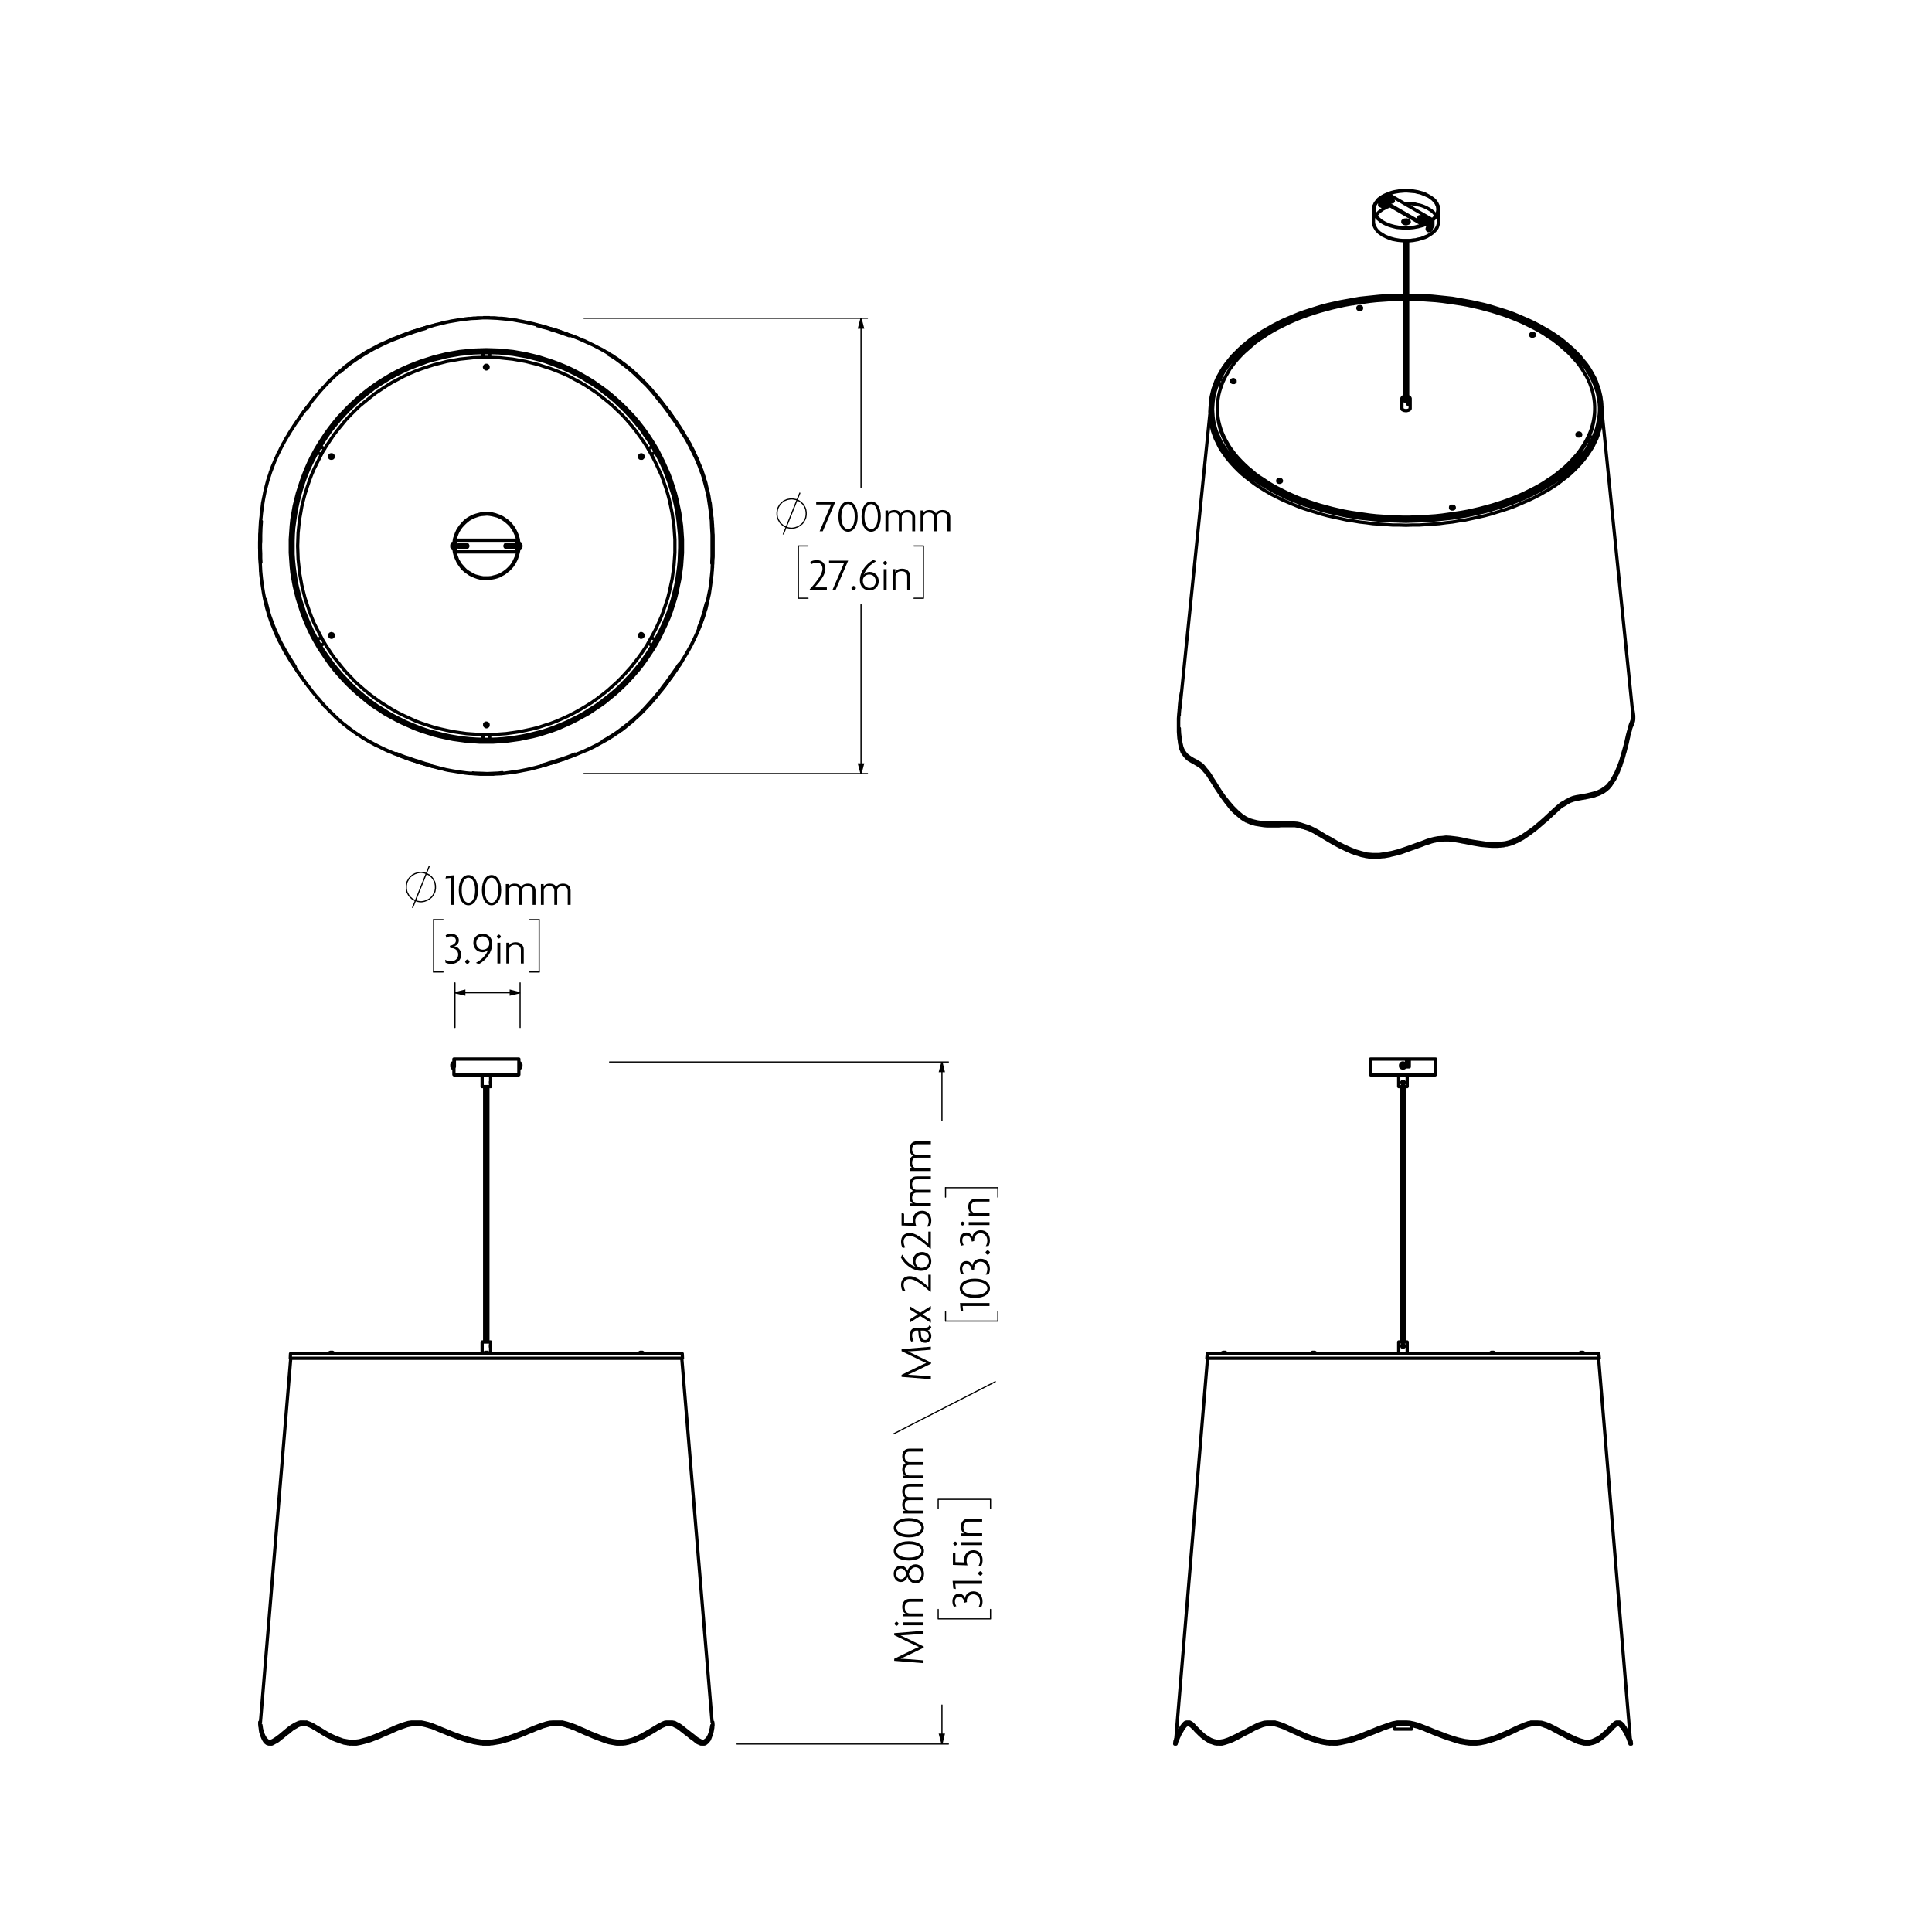 <?xml version="1.0" encoding="UTF-8"?>
<svg id="Layer_1" xmlns="http://www.w3.org/2000/svg" version="1.1" viewBox="0 0 841.89 841.89">
  <!-- Generator: Adobe Illustrator 29.6.1, SVG Export Plug-In . SVG Version: 2.1.1 Build 9)  -->
  <defs>
    <style>
      .st0 {
        stroke-width: 1.42px;
      }

      .st0, .st1 {
        stroke-linecap: round;
        stroke-linejoin: round;
      }

      .st0, .st1, .st2 {
        fill: none;
        stroke: #000;
      }

      .st1, .st2 {
        stroke-width: .51px;
      }

      .st2 {
        stroke-miterlimit: 10;
      }
    </style>
  </defs>
  <path class="st0" d="M297.4,591.89H126.5M297.3,589.89H126.6M310.7,751.49h0v.6l-.1.3v.6l-.1.3v.3l-.1.2v.4l-.1.2v.2l-.1.4-.6,1.8-.5,1.3-.8,1-.7.6-.2.1h-.1l-.1.1h-.1l-.1.1h-.9v-.1h-.3l-.1-.1h-.2l-.2-.1-.2-.1-.2-.1-.3-.2-.5-.3-.6-.4-.6-.4-1.6-1.3-1.7-1.4-1.9-1.4-.6-.5-.5-.3-.3-.3-.4-.2-.3-.2-1.4-.7-.5-.2-.3-.1-.2-.1h-2.5l-.5.1-.3.1-.7.3-.7.3-.7.4-.7.4-.5.2-.8.6-1,.6-1,.6-3.3,1.9-1.5.7-1.6.7-.5.2-.4.2-.4.1-.5.2-.4.1-.4.1-1.4.4h-.2l-.3.1h-.3l-.4.1h-.4l-.4.1h-2l-.1-.1h-.9l-1.3-.3-1.3-.3h-.3l-.3-.1-.3-.1-.3-.1-.3-.1-.3-.1-.4-.1-2.5-.9-2.4-1-2.5-1-2-.9-1.9-.8-1-.5-1-.4-1-.4-1-.3-1-.4-.4-.1h-.3l-.2-.1-.3-.1-.3-.1h-.3l-.4-.1h-.3l-.4-.1h-3.9l-.7.1-.6.1-.6.2-.6.1-.8.3-.8.2-.8.3-.8.3-.8.3-.7.3-.8.3-.8.4-.8.3-1.5.6-1.6.7-1.5.6-1.6.6-1.5.5-.8.3-.8.3-.8.2-.8.2-.9.3-.8.2-.4.1-2.3.4-.6.1-.6.1h-1l-.3.1h-2.5l-.1-.1h-1.1l-3-.6-1-.2-.9-.2-1.8-.5-1.8-.6-1.9-.7-1.8-.7-1.9-.7-1.4-.6-1-.4-.7-.3-.8-.3-.7-.3-.7-.3-.7-.3-1-.4-1-.3-1-.4-1.1-.2-.9-.2-.5-.1-.5-.1h-4l-.4.1-1.4.3-.6.1-.8.3-1.1.4-1.1.4-1.1.5-.9.3-1.3.6-1.8.8-1.7.7-1.7.8-1.8.7-2.9,1.1-2.9.8-.5.1-.4.1-.3.1h-.3l-.3.1h-.4l-.3.1h-.7l-.2.1h-2l-.3-.1h-.6l-.3-.1-1.3-.2-1.2-.4-2.6-.9-.4-.2-.6-.2-.5-.3-.5-.3-.6-.3-.5-.2-.5-.3-1.1-.6-1-.6-.9-.6-.5-.3-.5-.3-.5-.3-.4-.3-.5-.2-.5-.3-.4-.3-.5-.2-.5-.3-.2-.1-.3-.1-.2-.1-.3-.1-.2-.1-.2-.1h-.3l-.2-.1h-2.6l-.3.1-.3.1-.3.1-.3.1-.4.3-.6.3-.5.3-.6.4-.5.3-.5.4-.5.4-.7.5-1,.8-1.4,1.2-1.4,1-.3.2-.1.2-.2.1-.2.1-.1.1-.2.2-.4.2-.4.3-.4.2-.4.2-.4.2-.4.1-.3.1h-.6l-.1-.1h-.2l-.5-.2-.1-.1-.1-.1-.1-.1-.2-.1-.1-.1-.1-.1-.2-.3-.5-.8-.4-.9-.4-1-.3-1-.1-.3v-.3l-.1-.2v-.1l-.1-.9-.1-.8-.1-.3v-.7M310.6,750.39h0v.4l-.1.7-.1.7-.1.7-.2.8-.3,1.2-.4,1.2-.6,1-.6.9-.8.6-.5.2-.5.1-.6-.1-1-.5-1.2-.7-1.2-1-1.3-1-1.4-1.1-1.4-1.1-1.5-1.2-.9-.6-1-.5-.9-.5-1.1-.2h-2l-1,.1-.9.4-1,.4-1,.6-1,.6-1,.6-1.8,1.1-1.8,1-1.8,1-2,.9-2,.8-2.2.6-2.2.3h-2.1l-2-.3-2.1-.5-2.1-.7-2.8-1.1-2.8-1.1-2.8-1.3-1.9-.8-1.8-.8-1.9-.7-1.9-.6-2-.5h-4l-1.5.1-1.4.3-1.5.5-3.4,1.2-3.4,1.4-3.5,1.4-3.5,1.3-3.5,1.1-2.3.6-2.3.4-2.4.2-2.3-.1-2.4-.4-2.3-.5-2.2-.6-2.2-.7-3.3-1.2-3.2-1.3-3.2-1.3-1.5-.6-1.5-.6-1.5-.5-1.6-.4-1.5-.3h-4.3l-1.4.2-1.4.4-1.3.4-2.6,1-2.5,1.1-2.5,1.1-2.5,1.1-2.5,1-2.4.9-1.9.5-1.8.5-1.8.2-1.8.1-1.8-.3-1.7-.3-1.6-.6-1.6-.6-3-1.4-2.8-1.7-1.3-.8-1.4-.8-1.3-.8-1.3-.6-1.3-.5-1.3-.1h-1.6l-.8.2-1.5.7-1.5.9-1.4,1-1.3,1.1-1.2,1-1.2,1-1.2.9-1,.7-1,.6-.8.3-.6.1-.6-.2-.6-.2-.8-.8-.6-1-.5-1.1-.4-1.2-.3-1.3-.1-.7-.1-.7-.1-.7v-.6M129.5,752.09l-.2.1-.6.3-.5.3-.5.4-.6.4-.5.3-.5.4-.7.6-1,.7-1.4,1.2-1.3,1.1-.3.2-.2.1-.1.1-.2.1-.2.2-.1.1-.4.3-.5.2-.4.3-.4.2-.3.1-.4.1-.4.1h-.2M133.1,751.49h-1.7M152.7,759.99h-.4l-.1-.1h-.4M186.3,752.19l-1-.3-.9-.2-.5-.1-.5-.1h-3.8l-.2.1h-.4l-1.4.3-.6.2-.8.2-1.1.4-1.1.4-1.1.5-.9.4-1.3.5-1.7.8-1.8.8-1.7.7-1.8.7-2.9,1.1-2.8.8-.6.2h-.3l-.3.1-.4.1h-.3l-.3.1h-.8l-.2.1h-1.2M186.9,752.39l-.2-.1M231.9,754.29l-.2.1-.9.3-1.5.7-1.5.6-1.6.6-1.5.6-1.6.5-.8.3-.8.3-.8.2-.8.3-.8.2-.8.2-.5.1-2.2.4-.6.1-.6.1h-.6l-.4.1h-3.1l-.1-.1h-.7l-3.1-.5-1-.3-.9-.2-1.7-.5-1.9-.6-1.9-.7-1.8-.7-1.8-.7-1.4-.6-1.1-.4-.7-.3-.2-.1M241.3,751.49h-.9l-.7.1-.6.1-.6.2-.6.2-.8.2M270.3,759.99h-1.3l-.3-.1h-.4l-1.3-.2-1.3-.3-.3-.1-.3-.1-.3-.1-.3-.1h-.3l-.3-.1-.4-.2-2.5-.8-2.5-1-2.5-1.1-1.9-.9-1.9-.8-1-.4-1-.4-1-.4-1-.4-1-.3-.4-.1-.3-.1-.2-.1-.3-.1h-.3l-.3-.1-.4-.1h-.3l-.4-.1h-.9M272.2,759.89h-.5M290.8,751.49h-.2M292.5,751.49h-.3M306.3,759.99h-.5l-.1-.1h-.3l-.2-.1-.2-.1-.2-.1-.2-.1-.3-.2-.5-.3-.5-.4-.6-.4-1.6-1.2-1.8-1.4-1.8-1.5-.7-.5-.5-.3-.3-.2-.3-.3-.4-.2-1.3-.7-.3-.1M117.5,758.89l-.5-.1-.5-.3-.8-.8-.6-1-.5-1.1-.4-1.2-.3-1.2-.1-.8-.1-.7M191.8,752.99l-.5-.2-1.5-.6-1.5-.6h-.1M233.2,752.59h-.1l-1.1.4M236.4,751.29l-2.4.9M290.4,750.39l-.7.1-1,.4-.9.5-1,.5-1,.6-1,.6-1.8,1.1-1.8,1-1.8,1-2,1-2,.8-2.2.5-1.2.2M310.2,751.79l-.1.4-.1.8-.2.8-.3,1.2-.4,1.1-.5,1-.7.9-.8.6-.4.2-.3.1M153.8,759.99h1.6l1.6-.3,1.6-.4,1.5-.4,1.3-.4,1.3-.5,1.3-.5,1.3-.5,1.3-.6,1.1-.5,1-.4,1.2-.5,1.1-.5,1.1-.5,1.1-.5,1.4-.5,1.4-.5,1.4-.5,1.4-.3,1.4-.2M117.9,759.99h.6l.6-.3.7-.4.8-.4.6-.4.6-.5.6-.5.7-.5.7-.6.5-.5.6-.4.7-.5.6-.5.6-.5.6-.5.8-.5.9-.5.8-.5.8-.3.9-.2M187,752.39h-.1M292.2,751.49l.8.1.7.3.7.4.7.3.7.5.6.4.6.5.7.5.6.5.6.5.6.4.6.5.8.7.9.6.8.6.7.6.7.5.7.3.7.3h.6M243.7,751.49l1.2.1,1.2.3,1.2.4,1.1.3,1.1.5,1.2.4,1,.5,1.2.5,1.1.5,1.1.5,1.1.4,1.1.5,1.6.7,1.6.6,1.6.6,1.6.6,1.6.5,1.6.3,1.7.3h1.5M229.7,755.19l.6-.3,1.2-.4,1.2-.5,1.1-.5,1.5-.5,1.4-.6.3-.1M243.8,751.49l1.2.1,1.2.3,1.2.3,1.1.4,1.1.4,1.2.5,1.1.5,1.1.5,1.1.4,1.1.5,1.1.5,1.1.5,1.6.7,1.6.6,1.7.6,1.6.6,1.6.4,1.6.4h.2M290.5,751.59l.3-.1M272.2,759.89l1.1-.2,1.5-.4,1.4-.4,1.1-.5.3-.1M292.5,751.49l.7.1.7.3.8.3.6.4.7.4.7.5.6.5.6.5.7.4.6.5.6.5.5.5.9.7.8.6.8.6.8.6.7.4.7.4.7.2.2.1M117.6,759.99l.6-.1.7-.2.7-.4.7-.4.6-.5.6-.4.7-.5.6-.6.7-.5.6-.5.5-.4.7-.6.6-.4.7-.5.6-.5.8-.5.8-.6.9-.4.8-.3.9-.2M153.6,759.99l1.6-.1,1.6-.2,1.6-.4,1.6-.4,1.3-.5,1.3-.4,1.3-.5,1.3-.6,1.3-.5,1-.5,1-.4,1.3-.6,1.1-.4,1.1-.5,1.1-.5,1.4-.5,1.4-.6.5-.1M201.6,757.99l.9.3,1.8.6,1.9.4,1.9.4.9.1M191.3,753.99l.7.3M186.9,752.29l.6.3M197.9,461.49h.1M197.9,463.79h.1M225.8,468.39h-13.9M211.9,468.39h-13.9M198,461.49h28.1M198,464.89v-3.4M197.8,464.89h.2M197.9,463.79h-.1M197.9,461.49v2.3M197.8,461.49h.1M226.1,463.79h0v1.1M213.8,471.29h0l-.1.1v.8l.1.2M210.1,473.49h1.8M211.9,473.49h1.9M213.8,585.99h0l-.1.1v.9l.1.1M213.8,584.79h-3.7M227,464.19h0v-.1M226.9,464.29h0v-.1h.1M226.9,464.29h0v.1M227,464.59h0v-.1M226.9,464.89h0v-.2h.1v-.1M226.9,464.89h0v-.1M227,464.49v.1l-.1.1v.1M227,464.39h0v.1M226.9,464.39h.1M226.9,464.39v-.3M227,464.09h-.1M227,463.99v.1M226.9,463.69v.2l.1.1M226.9,463.69h0v.1M226.1,463.19h0v.9M226.1,464.09v1.4M196.9,464.09h0v-.1M197,464.09h-.1M197,464.09h0v.3M196.9,464.39h.1M196.9,464.49h0v-.1M197,464.79h0l-.1-.1v-.2M197,464.79v.1M196.9,464.59h0v.2h.1v.1M196.9,464.49h0v.1M197,464.39v-.1M196.9,464.19h0v.1h.1M196.9,464.09h0v.1M197,463.79v-.1M196.9,463.99h0v-.1l.1-.1v-.1M197.8,465.49v-2.3M213.8,471.39h0M213.8,471.39h0M213.7,471.49v.6M213.8,471.39v.9M213.8,471.39h-.1M213.8,586.09h0M213.8,586.09v.1M213.7,586.19v.6M213.8,586.19v.8M213.8,586.19l-.1-.1M279.5,589.29h0M279.6,589.29h-.1M279.6,589.29h0M279.4,589.29h0M279.3,589.29h.1M279.4,589.29h0M279.6,589.29h0M279.3,589.29h0M279.6,589.29h0M279.8,589.29h-.2M279.8,589.29h-.1M279.5,589.29h.2M279.5,589.29h0M279.3,589.29h.2M279.3,589.29h-.1M279.3,589.29h-.1M279.3,589.29h0M279.4,589.29h-.1M279.4,589.29h0M211.8,589.29h0M211.8,589.29h0M212,589.29h.1M212,589.29h0M212,589.29h-.2M211.8,589.29h0M211.8,589.29h0M211.6,589.29h.2M211.6,589.29h0M211.8,589.29h0M211.8,589.29h0M211.9,589.29h.1M212.1,589.29h0M212.3,589.29h-.2M212.3,589.29h0M212.1,589.29h.2M144.5,589.29h0M144.2,589.29h0M144.6,589.29h0M144.3,589.29h.1M144.2,589.29h.1M144.2,589.29h-.1M144.2,589.29h-.1M144.3,589.29h-.1M144.4,589.29h0M144.5,589.29h-.1M144.6,589.29h-.1M144.6,589.29h0M144.7,589.29h-.1M144.7,589.29h-.2M144.4,589.29h.1M126.6,589.89l-.1,2M297.4,591.89l-.1-2M113.5,750.39h-.2M133.6,750.39h-.2M187.6,751.39h-.1M236.4,751.29h0M310.6,750.39h-.3M290.6,750.39h-.2M306.4,759.99h.3M272.2,759.89h.2M117.2,759.99h.2M117.1,759.99h0M151.6,759.89h.2M310.7,751.49l-.1-1.1M113.2,750.39v1.1M126.7,591.89l-13.2,158.5M310.3,750.39l-13.2-158.5M225.8,468.39h.2v-.1h.1v-.2M197.8,468.09v.2l.1.1h.1M197.8,461.49v1.7M197.8,465.49v2.6M226.1,468.09v-2.6M226.1,463.19v-1.7M212.6,584.79v-111.3M211.2,473.49v111.3M213.8,473.49v-1.1M213.8,471.29v-2.9M210.1,468.39v5.1M210.1,584.79v5.1M213.8,589.89v-2.8M213.8,585.99v-1.2M226.9,463.69h0l-.1-.1v-.2l-.1-.1-.1-.1M226.6,465.39l.1-.1.1-.1v-.2h.1v-.1M226.6,465.49h0v-.1M226.6,463.19h0M226.1,465.49h.5M226.6,463.19h-.5M197.2,463.19v.1l-.1.1v.1l-.1.1v.1M197,464.89v.1l.1.1v.1l.1.1v.1M197.3,463.19h-.1M197.2,465.39h.1v.1M197.8,463.19h-.5M197.3,465.49h.5M213.8,471.39v-.1M213.8,472.29h0M213.8,586.09v-.1M213.8,586.99h0M280.2,589.49l-.1-.1h-.1l-.1-.1h-.3M279.3,589.29h-.3l-.1.1h-.1l-.1.1M280.2,589.89v-.4M278.7,589.49v.4M280.2,589.49h0M278.7,589.49h0M212.7,589.49h0l-.1-.1h-.1l-.1-.1h-.1M211.6,589.29h-.1l-.1.1h-.1l-.1.1M212.7,589.89v-.4M211.1,589.49v.4M212.7,589.49h0M211.2,589.49h-.1M145.2,589.49l-.1-.1h-.2v-.1h-.2M144.2,589.29h-.2l-.1.1h-.2v.1M145.2,589.89v-.4M143.6,589.49v.4M145.2,589.49h0M143.7,589.49h-.1M144.7,589.29h-.1M144.2,589.29h0"/>
  <path class="st0" d="M211.9,152.39l3,.1,2.9.1,2.9.3,2.9.3,2.9.5,2.8.5,2.9.7,2.8.7,2.8.9,2.8.9,2.7,1,2.7,1.1,2.7,1.2,2.6,1.3,2.5,1.4,2.6,1.5,2.4,1.5,2.4,1.7,2.4,1.7,2.3,1.8,2.2,1.9,2.2,2,2.1,2,2,2.1,2,2.1,1.9,2.3,1.8,2.3,1.7,2.3,1.6,2.4,1.6,2.5,1.5,2.5,1.3,2.6,1.3,2.6,1.2,2.7,1.2,2.7,1,2.7.9,2.8.9,2.8.7,2.8.6,2.8.6,2.9.4,2.9.4,2.9.2,2.9.2,2.9v5.9l-.2,2.9-.2,2.9-.4,2.9-.4,2.9-.6,2.8-.6,2.9-.7,2.8-.9,2.8-.9,2.8-1,2.7-1.2,2.7-1.2,2.6-1.3,2.7-1.3,2.5-1.5,2.6-1.6,2.4-1.6,2.4-1.7,2.4-1.8,2.3-1.9,2.2-2,2.2-2,2.1-2.1,2-2.2,2-2.2,1.8-2.3,1.9-2.4,1.7-2.4,1.6-2.4,1.6-2.6,1.4-2.5,1.4-2.6,1.3-2.7,1.2-2.7,1.2-2.7,1-2.8.9-2.8.9-2.8.7-2.9.6-2.8.6-2.9.4-2.9.4-2.9.2-2.9.2h-5.9l-2.9-.2-2.9-.2-2.9-.4-2.9-.4-2.9-.6-2.8-.6-2.8-.7-2.8-.9-2.8-.9-2.7-1-2.7-1.2-2.7-1.2-2.6-1.3-2.6-1.4-2.5-1.4-2.4-1.6-2.5-1.6-2.3-1.7-2.3-1.9-2.2-1.8-2.2-2-2.1-2-2-2.1-2-2.2-1.9-2.2-1.8-2.3-1.7-2.4-1.6-2.4-1.6-2.4-1.5-2.6-1.4-2.5-1.3-2.7-1.2-2.6-1.1-2.7-1-2.7-.9-2.8-.9-2.8-.7-2.8-.7-2.9-.5-2.8-.5-2.9-.3-2.9-.2-2.9-.2-2.9v-5.9l.2-2.9.2-2.9.3-2.9.5-2.9.5-2.9.7-2.8.7-2.8.9-2.8.9-2.8,1-2.7,1.1-2.7,1.2-2.7,1.3-2.6,1.4-2.6,1.5-2.5,1.6-2.5,1.6-2.4,1.7-2.3,1.8-2.3,1.9-2.3,2-2.1,2-2.1,2.1-2,2.2-2,2.2-1.9,2.3-1.8,2.3-1.7,2.5-1.7,2.4-1.5,2.5-1.5,2.6-1.4,2.6-1.3,2.7-1.2,2.7-1.1,2.7-1,2.8-.9,2.8-.9,2.8-.7,2.8-.7,2.9-.5,2.9-.5,2.9-.3,2.9-.3,2.9-.1,2.9-.1M211.9,152.59l3,.1,2.9.1,2.9.3,2.9.3,2.8.5,2.9.5,2.8.6,2.9.8,2.8.8,2.7.9,2.7,1.1,2.7,1.1,2.7,1.2,2.6,1.3,2.6,1.4,2.5,1.4,2.4,1.6,2.4,1.6,2.4,1.7,2.3,1.8,2.2,1.9,2.2,2,2.1,2,2,2.1,1.9,2.2,1.9,2.2,1.8,2.3,1.7,2.3,1.7,2.4,1.5,2.5,1.5,2.5,1.4,2.6,1.3,2.6,1.2,2.6,1.1,2.7,1,2.8,1,2.7.8,2.8.7,2.8.7,2.9.5,2.8.5,2.9.3,2.9.3,2.9.1,2.9.1,2.9-.1,2.9-.1,3-.3,2.9-.3,2.9-.5,2.8-.5,2.9-.7,2.8-.7,2.9-.8,2.7-1,2.8-1,2.7-1.1,2.7-1.2,2.7-1.3,2.6-1.4,2.6-1.5,2.5-1.5,2.4-1.7,2.4-1.7,2.4-1.8,2.3-1.9,2.2-1.9,2.2-2,2.1-2.1,2-2.2,1.9-2.2,1.9-2.3,1.8-2.4,1.7-2.4,1.7-2.4,1.5-2.5,1.5-2.6,1.4-2.6,1.3-2.7,1.2-2.7,1.1-2.7,1-2.7,1-2.8.8-2.9.7-2.8.7-2.9.5-2.8.5-2.9.3-2.9.3-2.9.1-3,.1-2.9-.1-2.9-.1-2.9-.3-2.9-.3-2.9-.5-2.8-.5-2.9-.7-2.8-.7-2.8-.8-2.7-1-2.8-1-2.7-1.1-2.6-1.2-2.6-1.3-2.6-1.4-2.5-1.5-2.5-1.5-2.4-1.7-2.3-1.7-2.3-1.8-2.2-1.9-2.2-1.9-2.1-2-2-2.1-2-2.2-1.8-2.2-1.8-2.3-1.8-2.4-1.6-2.4-1.6-2.4-1.4-2.5-1.4-2.6-1.3-2.6-1.2-2.7-1.1-2.7-1.1-2.7-.9-2.8-.8-2.7-.8-2.9-.6-2.8-.5-2.9-.5-2.8-.3-2.9-.3-2.9-.1-3-.1-2.9.1-2.9.1-2.9.3-2.9.3-2.9.5-2.9.5-2.8.6-2.9.8-2.8.8-2.8.9-2.7,1.1-2.8,1.1-2.7,1.2-2.6,1.3-2.6,1.4-2.6,1.4-2.5,1.6-2.5,1.6-2.4,1.8-2.3,1.8-2.3,1.8-2.2,2-2.2,2-2.1,2.1-2,2.2-2,2.2-1.9,2.3-1.8,2.3-1.7,2.4-1.6,2.5-1.6,2.5-1.4,2.6-1.4,2.6-1.3,2.6-1.2,2.7-1.1,2.8-1.1,2.7-.9,2.8-.8,2.8-.8,2.9-.6,2.8-.5,2.9-.5,2.9-.3,2.9-.3,2.9-.1,2.9-.1M211.9,152.89h3l2.9.2,2.9.2,2.9.4,2.9.4,2.8.6,2.9.6,2.8.8,2.8.8,2.8,1,2.7,1,2.7,1.1,2.6,1.2,2.7,1.3,2.5,1.4,2.5,1.5,2.5,1.6,2.4,1.6,2.4,1.8,2.3,1.8,2.2,1.9,2.1,1.9,2.1,2.1,2,2.1,2,2.1,1.9,2.3,1.8,2.3,1.7,2.4,1.6,2.4,1.5,2.5,1.5,2.5,1.4,2.6,1.3,2.6,1.2,2.6,1.1,2.8,1,2.7.9,2.8.8,2.8.7,2.8.6,2.9.5,2.8.5,2.9.3,2.9.2,2.9.2,2.9v3l-.1,2.9-.2,2.9-.3,2.9-.3,2.9-.5,2.9-.6,2.8-.6,2.9-.8,2.8-.9,2.8-.9,2.7-1.1,2.8-1.1,2.7-1.3,2.6-1.3,2.6-1.4,2.6-1.5,2.5-1.6,2.4-1.7,2.4-1.7,2.3-1.9,2.3-1.9,2.2-2,2.2-2,2-2.1,2-2.2,2-2.3,1.8-2.3,1.8-2.4,1.7-2.4,1.6-2.5,1.5-2.6,1.4-2.5,1.4-2.7,1.3-2.6,1.1-2.8,1.1-2.7,1-2.8.9-2.8.8-2.8.7-2.9.6-2.9.5-2.9.4-2.9.3-2.9.2-2.9.1h-2.9l-2.9-.1-3-.2-2.9-.3-2.8-.4-2.9-.5-2.9-.6-2.8-.7-2.8-.8-2.8-.9-2.8-1-2.7-1.1-2.6-1.1-2.7-1.3-2.6-1.4-2.5-1.4-2.5-1.5-2.4-1.6-2.4-1.7-2.3-1.8-2.3-1.8-2.2-2-2.1-2-2.1-2-2-2.2-1.9-2.2-1.8-2.3-1.7-2.3-1.7-2.4-1.6-2.4-1.5-2.5-1.4-2.6-1.4-2.6-1.2-2.6-1.1-2.7-1.1-2.8-.9-2.7-.9-2.8-.8-2.8-.6-2.9-.6-2.8-.5-2.9-.4-2.9-.2-2.9-.2-2.9-.1-2.9v-3l.2-2.9.2-2.9.3-2.9.4-2.9.6-2.8.6-2.9.7-2.8.8-2.8.9-2.8,1-2.7,1.1-2.8,1.2-2.6,1.3-2.6,1.4-2.6,1.4-2.5,1.6-2.5,1.6-2.4,1.7-2.4,1.8-2.3,1.9-2.3,1.9-2.1,2-2.1,2.1-2.1,2.2-1.9,2.2-1.9,2.3-1.8,2.4-1.8,2.4-1.6,2.4-1.6,2.6-1.5,2.5-1.4,2.6-1.3,2.7-1.2,2.7-1.1,2.7-1,2.8-1,2.8-.8,2.8-.8,2.8-.6,2.9-.6,2.9-.4,2.9-.4,2.9-.2,2.9-.2h2.9M113.7,245.09l-.1-1.9v-2l-.1-2.1v-2l.1-1.3v-2.6l.1-3.1.2-2.9M128.7,290.59l-1.3-2.1-1.4-2.2-1.3-2.2-1.3-2.3-1.2-2.2-1.1-2.4-1.1-2.4-1-2.5-.7-1.9-.7-1.9-.6-2-.5-2-.8-3.2v-.1M187.8,333.39l-1-.3-1.6-.4-1.5-.5-1.5-.5-1.4-.4-1.4-.5-1.4-.5-1.4-.4-1.3-.5-2.5-1M218.9,336.69l-1.9.2-2.3.1-2.4.1-2.3-.1-3.1-.1-.9-.1M250.5,328.59l-1.7.7-1.9.7-2,.7-2,.6-2,.7-1.5.4-1.4.5-1.5.4-.5.2M296,289.39l-.4.5-.9,1.4-1,1.4-1,1.4-1,1.4-1,1.4-1,1.3-1,1.3-.9,1.3-1,1.2-1,1.2-1,1.2-1.8,2-1.8,2-1.8,1.9-2,1.9-2,1.8-2.2,1.8-2.2,1.7-2,1.5-2.1,1.4-2.1,1.3-2.1,1.2-.2.1M307.8,262.79l-.7,2.6-.4,1.7-.6,1.7-.5,1.7-1.1,2.8-.1.3M265.1,154.39l1.7,1,1.7,1.1,1.6,1.2,1.6,1.2,2.3,1.8,2.2,1.9,2.8,2.7,2.7,2.6,2.5,2.8,1.4,1.7,1.4,1.8,1.5,1.8,1.4,1.8,1.4,1.9,1.3,1.9,1.3,1.8,1.2,1.8,1.2,1.8,1.1,1.8,1.7,2.7,1.5,2.8,1.4,2.8,1.4,2.9,1.3,3.1.6,1.7.7,1.8.6,1.8.7,2.7.7,2.7.6,2.6.4,2.7.4,2.6.3,2.6.3,2.6.1,2.7.1,1.7.1,1.8v9.4l-.1,2.1v.9M234,141.89l1.3.3,1.2.4,1.3.3,1.4.4,1.3.5,1.5.4,1.4.5,1.5.5,1.4.5,1.7.6M148.1,162.19l1.2-1,2-1.7,1.8-1.4,1.9-1.3,1.8-1.2,1.9-1.2,1.9-1.1,1.9-1.1,3.8-1.9,3.9-1.8,3.9-1.5,1.5-.6,1.5-.6,1.6-.5,1.6-.6,1.6-.5,1.5-.5,1.5-.4.6-.2M133.6,178.29l.9-1.2.5-.6M310.7,237.19v5.6l-.1.9v1.8l-.1.9v.9l-.1.5v.9l-.1.5v.6l-.1.9-.6,4.6-.5,3.5-.8,3.5-.7,3.1-.2.4-.1.4-.1.4-.1.4-.1.4-.2.4v.2l-.1.1v.3l-.1.1-.1.4v.1h-.1v.3l-.1.2-.1.2-.1.3v.2l-.1.2-.2.4-.1.4-.2.5-.2.6-.2.5-.2.5-.3.7-.5,1.2-.6,1.3-.6,1.3-1.6,3.3-1.7,3.1-1.9,3.1-.6,1.1-.5.7-.3.6-.4.5-.3.5-1.4,2-.5.7-.3.4-.2.4-.2.1-.1.2-.1.1-.1.2-.1.2-.3.3-.5.7-.5.7-.3.4-.3.5-.5.6-.3.5-.7.9-.7.9-.7.8-.7.9-.5.6-.8,1.1-1,1.1-1,1.2-3.3,3.5-1.5,1.5-1.6,1.5-.5.4-.4.4-.4.4-.5.4-.4.4-.4.3-1.4,1.1-.2.2-.3.2-.3.3-.4.3-.4.3-.4.3h-.1l-.1.2h-.1l-.1.1-.1.1-.1.1-.2.1-.2.1-.1.1-.1.1h-.1v.1h-.1l-.2.2-.1.1-.3.1-.1.1-.2.1-.3.2-.1.1-.1.1-.2.1-1.3.9-1.3.8-.3.2-.3.2-.3.2-.3.1-.3.2-.3.2-.4.2-2.5,1.4-2.4,1.3-2.5,1.2-2,.8-1.9.8-1,.4-1,.4-1,.4-1,.4-1,.3-.4.2-.3.1-.2.1-.3.1-.3.1-.3.1-.4.1-.3.1-.4.1-.3.1-.1.1-.3.1-.3.1-.3.1-.3.1-.5.1-.5.2-.2.1h-.2l-.1.1h-.2l-.3.1-.3.1-.7.2-.6.2-.6.2-.6.2-.8.2-.8.2-.8.3-.8.2-.8.2-.7.2-.8.2-.8.2-.8.2-1.5.3-1.6.3-1.5.3-1.6.3-1.5.2-.8.1-.8.1-.8.1-.8.1-.9.1-.8.1h-.4l-2.3.1-.6.1h-5.6l-3-.2-1-.1h-.9l-1.8-.2-1.8-.3-1.9-.3-1.8-.3-1.9-.3-1.4-.3-1-.3-.7-.1-.8-.2-.7-.2-.7-.2-.7-.2-1-.2-1-.3-1-.3-1.1-.3-.9-.3-.5-.2-.5-.1-.8-.3h-.3l-.4-.2-.5-.2-.4-.1-.2-.1h-.2l-.1-.1h-.3l-.2-.1-.1-.1h-.3l-.2-.1-.4-.1-1.4-.5-.6-.2-.8-.3-1.1-.4-1.1-.5-1.1-.4-.9-.3-1.3-.6-1.8-.7-1.7-.8-1.7-.9-1.8-.8-2.9-1.6-2.9-1.7-.5-.4-.4-.2-.3-.2-.3-.2-.3-.2-.4-.2-.3-.3-.2-.1-.2-.2-.3-.1-.2-.2-.1-.1-.1-.1h-.1l-.3-.3-.5-.3-.2-.2-.3-.1-.4-.3-.3-.3h-.1v-.1h-.1l-.2-.2-.2-.1-.3-.3-1.3-1-1.2-1-2.6-2.3-.4-.4-.6-.6-.5-.5-.5-.5-.6-.6-.5-.5-.5-.6-1.1-1-1-1.2-.9-1-.5-.6-.5-.5-.5-.6-.4-.6-.5-.6-.5-.6-.4-.5-.5-.6-.5-.7-.2-.3-.3-.3-.2-.3-.3-.3-.2-.3-.2-.3-.3-.4-.2-.2-.2-.3-.1-.2-.1-.1-.1-.2-.1-.1-.1-.1-.2-.3-.2-.3-.3-.4-.4-.5v-.1h-.1l-.1-.2-.1-.2-.1-.1-.1-.1-.1-.2-.1-.1-.1-.1-.3-.4-.3-.5-.3-.4-.3-.4-.4-.7-.6-.8-.5-.9-.6-.8-.5-.8-.5-.8-.5-.8-.7-1.2-1-1.6-1.4-2.6-1.4-2.7-.3-.6-.1-.3-.2-.4-.2-.3-.1-.4-.2-.4-.4-.9-.4-1-.4-1-.4-1-.4-1-.4-1-.3-1v-.1l-.1-.2-.1-.1v-.3l-.1-.3-.1-.1v-.1l-.1-.2-.1-.3v-.1l-.1-.4v-.1h-.1v-.2l-.1-.4-.5-1.6-.1-.5-.1-.4-.1-.5-.2-.5-.1-.5-.1-.5-.2-.9-.5-2.6-.4-2.6-.4-2.5-.3-2.5-.1-.8v-.8l-.1-.4v-.4l-.1-2.3-.1-2.3-.1-.9v-10.4l.1-.6v-1.6l.2-3.5.1-.5v-.4l.1-.7.1-.9v-.9l.2-.9.4-3.5.7-3.4.2-1.1.2-.9.1-.6.2-.5.1-.6.6-2.3.1-.4.1-.3.1-.3.1-.3.1-.3.1-.3v-.1l.1-.2v-.1l.1-.2.1-.3v-.1l.1-.2v-.1l.2-.4v-.3l.1-.1v-.1l.1-.1v-.2l.1-.2.1-.4.6-1.6.7-1.6.6-1.5.3-.6.4-.9.5-1.2.6-1,.5-1.1.6-1.1.4-.8.5-.8.4-.9.5-.8.3-.5.3-.4.4-.8.5-.8.5-.8.5-.8.5-.7.5-.8.3-.3.2-.4.4-.6.5-.7.3-.4.3-.4.2-.4.3-.4.2-.3.1-.2.2-.2.3-.4.2-.4.3-.4.3-.4.3-.4.1-.1.2-.2.3-.5.6-.7.5-.7.6-.7.3-.5.5-.7.5-.6.5-.6.5-.7.6-.6.5-.6.5-.6.4-.5.5-.6,1-1.1,1-1,.9-1.1,1-1,2.8-2.7.3-.3.3-.2.2-.2.2-.2.2-.2,1.4-1.1,1.3-1.2.4-.3.4-.3.3-.2.4-.3.4-.3.4-.3v-.1h.1l.4-.3.1-.1h.1v-.1h.1l.1-.1h.1v-.1h.1v-.1h.1l.2-.2.4-.2.1-.1.1-.1h.1v-.1h.1l.1-.1.2-.1,1.5-1,1.5-1,1.6-1,1.7-.9.6-.3.7-.4.8-.4.7-.4.8-.4.7-.4.8-.3,3.8-1.7.5-.3.3-.1.3-.1.3-.1.3-.1,2.8-1.1,1.2-.5,1-.3.7-.3.7-.2.6-.2.4-.2h.3l.1-.1h.1l.1-.1h.2l.1-.1h.3l.5-.2.7-.2.4-.2.3-.1h.2l.2-.1h.1l.1-.1h.3l.2-.1.4-.1.9-.3,1.6-.5.5-.1.9-.3.9-.2.9-.3.9-.2.9-.2,1-.3.6-.1,1.1-.3,1.2-.2,1.2-.3,1.3-.2,1.2-.2,1.3-.2.5-.1h.3l.3-.1h.7l.3-.1,1.6-.2h.8l.8-.1.8-.1h.8l.8-.1h2.4l.2-.1h2.5l.1.1h2.2l1,.1,1,.1h1.1l1,.1,1,.1.6.1.6.1.8.1,1.2.2,1.2.1,1.2.3,1.2.2,1,.2.9.2.9.2.5.1.5.1.4.1.5.1,1.2.3,1.1.3,1.2.3,1.1.3.6.2,1.1.3,1.1.4.8.2.6.2.4.1.4.1.2.1.8.2.6.2.1.1h.2l.1.1h.2l.1.1h.1l.3.1.2.1.3.1.2.1.3.1.4.1.5.2.5.1.6.3.9.3.9.3,1,.4.9.3,2,.9.3.1.7.3.6.2.6.3.6.3,2.7,1.3,2.7,1.4,1.2.6.7.4.6.4.6.3.6.3.5.4,1.4.8,1.3.9.5.3.3.2.2.2.2.1.1.1.1.1.2.1.1.1.1.1h.1l.4.3.2.2.4.3.4.3h.1v.1h.1l.2.2.3.2.4.3.5.4,1.5,1.2,1.4,1.2,1.7,1.6.3.2.2.2.3.3.3.3.5.5,2.2,2.2,2.1,2.3.7.8.3.4.4.4.3.3.3.4.3.4.4.4.3.5.4.4.4.5.4.5.2.2.1.2.4.5.3.4.3.4.3.4.3.4.4.4.3.5.4.5.2.3.2.3.3.3.3.4.2.4.3.4.2.3.1.1.1.1v.1l.1.1.1.1.1.1.1.3.2.2.3.5.4.4.3.5.3.4.3.4.2.5.4.5.6.8,1.2,1.9,1.1,1.9.3.5.3.5.6,1,.6,1,.6,1,.5,1.1.4.7.2.4.2.4.2.4.2.4.2.4.1.4.4.8.5,1,.4.9.2.5.2.6.2.5.4.9.3.8.4.9.3.9.1.5.1.1v.2l.1.1v.2l.1.2.1.3v.1l.1.1v.1l.1.3v.1l.1.1v.3l.1.1v.2l.1.1v.3l.2.4.3,1,.4,1.9.5,1.8.4,1.9.4,2.6.1.3.1.3v.4l.1.3v.6l.1.7.5,4,.1.5v.9l.1.4v.8l.1.8v.8l.1.8v2.1l.1.6v4.2M133.4,178.19l.9-1.2.9-1.2.9-1.2.9-1.1.9-1.1,1.8-2.1,1.9-2.1,1.8-1.9,1.8-1.8,1.9-1.7,2-1.8,2.1-1.7,1.8-1.4,1.8-1.3,1.9-1.3,1.9-1.2,1.9-1.1,1.9-1,3.8-2,3.8-1.7,4-1.6,1.5-.6,1.5-.5,1.6-.6,1.6-.5,1.6-.5,1.5-.5,1.6-.5,1.5-.4,2.9-.9,2.9-.7,2.9-.7,2.9-.5,2.4-.4,2.4-.3,2.5-.3,2.5-.1,2.6-.2h2.1l2.1.1,2.1.1,3.2.3,3,.3,3.3.6,3.3.6,3.3.8,1.2.3,1.3.3,1.3.4,1.3.4,1.3.4,1.4.4,1.5.4,1.4.5,1.5.5,1.4.5,3.1,1.1,3,1.2,2.9,1.3,2.9,1.3,2.9,1.5,2.9,1.6,2.9,1.8,1.6,1.1,1.7,1.1,1.6,1.2,2.3,1.9,2.2,1.9,2.8,2.6,2.7,2.7,2.5,2.8,1.4,1.7,1.5,1.8,1.4,1.8,1.4,1.9,1.4,1.8,1.4,1.9,1.2,1.9,1.3,1.8,1.2,1.8,1.1,1.8,1.6,2.7,1.5,2.7,1.5,2.9,1.4,2.9,1.3,3.1.6,1.7.6,1.8.6,1.8.8,2.7.7,2.7.5,2.7.5,2.6.4,2.7.3,2.6.2,2.6.2,2.6.1,1.8.1,1.8v9.4l-.1,2.1-.1,2-.1,2-.2,2-.3,2.9-.4,3-.6,2.9-.6,3.1-.8,3-.5,1.7-.5,1.7-.6,1.7-1,2.8-1.2,2.7-1.2,2.6-1.3,2.6-1.4,2.5-1.4,2.4-1.5,2.4-.9,1.4-1,1.4-.9,1.5-1.1,1.4-.9,1.4-1.1,1.4-1,1.3-.9,1.3-1,1.3-1,1.2-1,1.2-1,1.2-1.8,2-1.8,2-1.8,1.9-2,1.9-2,1.8-2.2,1.8-2.2,1.8-2.1,1.4-2,1.4-2.1,1.3-2.1,1.2-2.8,1.5-2.8,1.4-2.8,1.3-1.9.8-1.8.7-1.9.7-1.9.7-2,.7-2,.7-2,.6-1.5.5-1.4.4-1.5.5-3.4.9-3.4.8-3.5.7-3.5.5-3.5.5-2.3.2-2.3.1h-4.7l-2.4-.1-2.3-.2-2.2-.2-2.2-.3-3.3-.5-3.2-.6-3.2-.8-1.5-.4-1.5-.4-1.5-.4-1.6-.5-1.5-.4-1.5-.5-1.4-.5-1.4-.4-1.4-.5-1.4-.5-1.3-.5-2.6-1-2.5-1-2.5-1.1-2.5-1.2-2.5-1.3-2.4-1.3-1.9-1.1-1.8-1.2-1.8-1.2-1.8-1.3-1.8-1.4-1.7-1.3-1.6-1.4-1.6-1.5-3-2.9-2.8-3-1.3-1.6-1.4-1.5-1.3-1.6-1.3-1.7-1.3-1.7-1.3-1.8-.8-1.1-.8-1.2-.8-1.1-1.5-2.2-1.5-2.2-1.4-2.2-1.3-2.3-1.2-2.2-1.2-2.3-1.2-2.4-1-2.4-1-2.5-.8-1.9-.6-2-.6-2-.6-1.9-.8-3.2-.6-3.1-.5-3.1-.4-3.1-.3-3.1-.1-1.9-.1-1.9-.1-2v-10l.1-3.2.2-3.1.3-3.1.4-3.1.5-3.1.6-3.1.8-3.2.5-1.9.6-1.8.6-1.9.7-1.8,1.2-3.1,1.3-2.9,1.4-2.8,1.5-2.8,1.6-2.7,1.6-2.6,1.8-2.7.8-1.1.8-1.2.8-1.2,1.1-1.5.2-.2.1-.2.2-.2.1-.1.2-.2.1-.2M211.9,322.99l3-.1,2.9-.1,2.9-.3,2.9-.3,2.9-.5,2.8-.5,2.9-.7,2.8-.7,2.8-.9,2.8-.9,2.7-1,2.7-1.1,2.6-1.3,2.7-1.3,2.5-1.4,2.5-1.4,2.5-1.6,2.4-1.7,2.4-1.7,2.3-1.8,2.2-1.9,2.1-2,2.1-2,2-2.1,2-2.2,1.9-2.2,1.8-2.3,1.7-2.4,1.6-2.4,1.5-2.5,1.5-2.5,1.4-2.6,1.3-2.6,1.2-2.7,1.1-2.7,1-2.7.9-2.8.8-2.8.7-2.8.6-2.9.5-2.9.5-2.8.3-2.9.2-3,.2-2.9v-2.9l-.1-2.9-.2-2.9-.3-2.9-.3-2.9-.5-2.9-.6-2.9-.6-2.8-.8-2.8-.9-2.8-.9-2.8-1.1-2.7-1.1-2.7-1.3-2.6-1.3-2.6-1.4-2.6-1.5-2.5-1.6-2.4-1.7-2.4-1.7-2.4-1.9-2.2-1.9-2.3-2-2.1-2-2.1-2.1-2-2.2-1.9-2.3-1.8-2.3-1.8-2.4-1.7-2.4-1.6-2.5-1.5-2.6-1.5-2.5-1.3-2.7-1.3-2.6-1.2-2.8-1-2.7-1-2.8-.9-2.8-.8-2.8-.7-2.9-.6-2.9-.5-2.9-.4-2.9-.3-2.9-.2-2.9-.1h-2.9l-2.9.1-3,.2-2.9.3-2.8.4-2.9.5-2.9.6-2.8.7-2.8.8-2.8.9-2.8,1-2.7,1-2.6,1.2-2.7,1.3-2.6,1.3-2.5,1.5-2.5,1.5-2.4,1.6-2.4,1.7-2.3,1.8-2.3,1.8-2.2,1.9-2.1,2-2.1,2.1-2,2.1-1.9,2.3-1.8,2.2-1.7,2.4-1.7,2.4-1.6,2.4-1.5,2.5-1.4,2.6-1.4,2.6-1.2,2.6-1.1,2.7-1.1,2.7-.9,2.8-.9,2.8-.8,2.8-.6,2.8-.6,2.9-.5,2.9-.4,2.9-.2,2.9-.2,2.9-.1,2.9v2.9l.2,2.9.2,3,.3,2.9.4,2.8.6,2.9.6,2.9.7,2.8.8,2.8.9,2.8,1,2.7,1.1,2.7,1.2,2.7,1.3,2.6,1.4,2.6,1.4,2.5,1.6,2.5,1.6,2.4,1.7,2.4,1.8,2.3,1.9,2.2,1.9,2.2,2,2.1,2.1,2,2.2,2,2.2,1.9,2.3,1.8,2.4,1.7,2.4,1.7,2.4,1.6,2.6,1.4,2.5,1.4,2.6,1.3,2.7,1.3,2.7,1.1,2.7,1,2.8.9,2.8.9,2.8.7,2.8.7,2.9.5,2.9.5,2.9.3,2.9.3,2.9.1,2.9.1M213.4,153.69v2M210.5,153.69v2M284.2,194.59l-1.8,1M285.6,196.99l-1.8,1.1M285.6,278.79l-1.8-1M284.2,281.29l-1.8-1M213.4,322.19v-2.1M210.5,322.19v-2.1M138.2,278.79l1.8-1M139.7,281.29l1.8-1M138.2,196.99l1.8,1.1M139.7,194.59l1.8,1M197.9,239.49v.5l.1.3v.3M198.1,239.49l.1.1v.4l.1.3v.3M226,236.39v-.5l-.1-.3v-.4M225.7,236.39v-.5l-.1-.3v-.4M198,240.59l.3,1.2.4,1.1.5,1.1.5,1.1.7,1,.7,1,.8.9.9.8,1,.7,1,.7,1,.5,1.2.5,1.1.4,1.2.3,1.2.1,1.2.1h1.2l1.2-.2,1.1-.2,1.2-.3,1.1-.4,1.1-.6,1.1-.6.9-.7,1-.8.8-.8.8-.9.7-1,.6-1.1.5-1,.4-1.2.3-1.1.3-1.2.1-1.2v-1.2l-.1-1.2M198.3,240.59l.3,1.2.4,1.1.4,1.1.6,1,.6,1,.8.9.8.9.8.8,1,.7,1,.6,1,.6,1.1.5,1.1.3,1.2.3,1.1.2h2.4l1.2-.1,1.1-.3,1.2-.3,1.1-.4,1-.5,1-.6,1-.7.9-.8.8-.8.8-.9.7-1,.5-1,.5-1.1.5-1.1.3-1.1.2-1.2.1-1.2v-1.1l-.1-1.2M226,236.39h-.3M198,240.59h.3M225.9,235.19l-.3-1.1-.4-1.2-.5-1.1-.5-1-.7-1.1-.7-.9-.8-.9-.9-.8-1-.7-1-.7-1.1-.6-1.1-.4-1.1-.4-1.2-.3-1.2-.2h-2.4l-1.2.1-1.2.3-1.1.3-1.2.4-1,.5-1.1.6-1,.7-.9.8-.8.9-.8.9-.7,1-.6,1-.5,1.1-.4,1.1-.4,1.2-.2,1.2-.1,1.2v1.2l.1,1.2M197.9,239.49h.2M225.6,235.19l-.3-1.1-.4-1.1-.5-1.1-.5-1-.7-1-.7-1-.8-.8-.9-.8-.9-.7-1-.7-1-.5-1.1-.5-1.1-.3-1.2-.3-1.2-.2-1.1-.1-1.2.1-1.2.1-1.1.2-1.2.4-1.1.4-1,.5-1.1.6-.9.7-.9.8-.8.8-.8.9-.7,1-.6,1-.5,1.1-.4,1.1-.3,1.1-.2,1.2-.1,1.1v2.4M225.9,235.19h-.3M198.6,235.39h.7M198.6,240.49v-5.1M199.3,240.49h-.7M224.6,235.39h.7M225.3,240.49h-.7M225.3,235.39v5.1M200.3,238.59h2.9M200.3,237.19l-.3.1-.2.1-.1.3-.1.2.1.3.1.2.2.2h.3M203.2,237.19h-2.9M203.2,238.59h.2l.3-.2.1-.2.1-.3-.1-.2-.1-.3-.3-.1-.2-.1M223.6,237.19h-2.9M223.6,238.59h.2l.3-.2.1-.2.1-.3-.1-.2-.1-.3-.3-.1-.2-.1M220.7,238.59h2.9M220.7,237.19l-.2.1-.3.1-.1.3-.1.2.1.3.1.2.3.2h.2M199.3,240.49h25.3M224.6,235.39h-25.3M211.9,155.69l2.9.1,2.9.1,2.8.3,2.9.3,2.8.5,2.8.5,2.8.7,2.8.7,2.7.9,2.8.9,2.6,1,2.7,1.1,2.6,1.2,2.5,1.4,2.5,1.3,2.5,1.5,2.4,1.6,2.4,1.6,2.2,1.8,2.3,1.8,2.1,1.8,2.1,2,2.1,2,1.9,2.1,1.9,2.2,1.8,2.2,1.7,2.3,1.7,2.4,1.6,2.4,1.4,2.4,1.4,2.5,1.3,2.6,1.2,2.6,1.2,2.6,1,2.7.9,2.7.9,2.8.7,2.7.6,2.8.6,2.9.4,2.8.4,2.8.2,2.9.2,2.9v5.7l-.2,2.9-.2,2.8-.4,2.9-.4,2.8-.6,2.8-.6,2.8-.7,2.8-.9,2.7-.9,2.7-1,2.7-1.2,2.7-1.2,2.6-1.3,2.5-1.4,2.5-1.4,2.5-1.6,2.4-1.7,2.4-1.7,2.2-1.8,2.3-1.9,2.1-1.9,2.1-2.1,2.1-2.1,1.9-2.1,1.9-2.3,1.8-2.2,1.7-2.4,1.7-2.4,1.5-2.5,1.5-2.5,1.4-2.5,1.3-2.6,1.2-2.7,1.2-2.6,1-2.8.9-2.7.9-2.8.7-2.8.6-2.8.6-2.8.4-2.9.4-2.8.2-2.9.2h-5.7l-2.9-.2-2.9-.2-2.8-.4-2.8-.4-2.9-.6-2.7-.6-2.8-.7-2.8-.9-2.7-.9-2.7-1-2.6-1.2-2.6-1.2-2.6-1.3-2.5-1.4-2.4-1.5-2.4-1.5-2.4-1.7-2.3-1.7-2.2-1.8-2.2-1.9-2.1-1.9-2-2.1-2-2.1-1.8-2.1-1.8-2.3-1.8-2.2-1.6-2.4-1.6-2.4-1.5-2.5-1.3-2.5-1.3-2.5-1.3-2.6-1.1-2.7-1-2.7-.9-2.7-.9-2.7-.7-2.8-.7-2.8-.5-2.8-.5-2.8-.3-2.9-.3-2.8-.1-2.9-.1-2.9.1-2.8.1-2.9.3-2.9.3-2.8.5-2.8.5-2.9.7-2.8.7-2.7.9-2.8.9-2.7,1-2.7,1.1-2.6,1.3-2.6,1.3-2.6,1.3-2.5,1.5-2.4,1.6-2.4,1.6-2.4,1.8-2.3,1.8-2.2,1.8-2.2,2-2.1,2-2,2.1-2,2.2-1.8,2.2-1.8,2.3-1.8,2.4-1.6,2.4-1.6,2.4-1.5,2.5-1.3,2.6-1.4,2.6-1.2,2.6-1.1,2.7-1,2.7-.9,2.8-.9,2.8-.7,2.7-.7,2.9-.5,2.8-.5,2.8-.3,2.9-.3,2.9-.1,2.8-.1M223.8,237.39h0v1.1M223.8,238.49h0M227,237.69h0M226.9,237.39h0v.1l.1.1v.1M226.9,237.39h0M227,237.79h0v-.1M226.9,237.89h0l.1-.1M226.9,237.89v.1M227,238.19h0v-.1M226.9,238.49h0v-.2h.1v-.1M226.9,238.49h0M227,238.09v.1l-.1.1v.2M227,237.99h0v.1M226.9,237.99h.1M226.9,237.99v-.3M227,237.69h-.1M226.1,236.79h0v2.2M226.1,238.99v.1M200,238.49h0v-1.1M196.9,238.09h0v-.1M197,238.49v-.1l-.1-.1v-.2M197,238.49h0M196.9,238.19h0v.2h.1v.1M196.9,238.09v.1M197,237.99h0v-.1M196.9,237.79h0v.1h.1M196.9,237.69v.1M197,237.39h0M196.9,237.69v-.2l.1-.1M196.9,237.69h0M197,237.69h-.1M197,237.69h0v.3M196.9,237.99h.1M197.8,239.09h0v-2.3M212.1,159.89h0M212,159.89h0v-.1M211.9,159.79h0l-.1.1M211.8,159.89h0M211.8,159.99h0v.1M212,160.09h0M211.8,160.09h.1M212.1,160.09h0v-.1M211.9,160.09h.1M212.1,159.99h0v-.1M211.8,159.89h0v.1M212,159.79h-.1M211.9,160.79l.3-.1.2-.1.2-.2.1-.3v-.3l-.1-.3-.2-.2-.3-.1h-.3l-.3.1-.2.2-.1.2-.1.3.1.3.2.2.2.2.3.1M211.9,160.09h.1M211.8,160.09h.1M212,160.09h0M212.1,159.99h0v-.1M212.1,160.09v-.1M212.1,159.89h0M212,159.79h-.1M212,159.79h0M211.9,159.79h-.1M211.8,159.89h0v.1M211.8,159.89h0M211.8,159.99v.1M212.1,160.09h.2M212,160.39v-.3M211.8,159.89h-.2M211.8,159.59h0v.2M211.8,160.09v.2M212.3,159.89h-.2M212.1,159.79h0v-.2M211.8,159.59h.3M212.3,159.89h0v.2M212,160.39h-.1v-.1h-.1M211.6,160.09h.2M211.6,160.09v-.2M212.1,159.89h0v-.1M212,159.89h0v-.1h.1M212.1,159.89h-.1M212.1,159.89h0M212.1,160.09h0M212,160.09h0M212,160.09h.1M212,160.09h.1M211.8,160.09h0M211.8,160.09h0M211.8,160.09h0M211.8,160.09h0M211.8,159.89h0M211.8,159.79h0v.1M211.8,159.79h0v.1M211.8,159.89h0M279.6,198.79h-.1M279.4,199.09h.1M279.3,199.09h.1M279.6,199.09h0v-.1M279.5,198.79h-.1M279.6,198.99h0v-.1M279.3,198.79v.1M279.3,198.89h0v.1M279.3,198.99h0v.1M279.5,199.09h.1M279.6,198.89h0v-.1M279.4,198.79h-.1M278.7,199.29l.2.3.3.1h.6l.2-.2.2-.2v-.6l-.1-.2-.2-.2-.3-.1h-.3l-.3.1-.2.2-.1.3v.5M279.5,199.09h.1M279.4,199.09h.1M279.6,199.09v-.1M279.3,198.99h0v.1M279.3,198.89v.1M279.3,199.09h.1M279.6,198.89h0v-.1M279.6,198.99v-.1M279.6,198.79h-.1M279.4,198.79h-.1M279.5,198.79h-.1M279.3,198.79v.1M279.6,198.99h0M279.6,198.99h0M279.6,198.99h0M279.4,199.09h0M279.4,199.09h0M279.4,199.09h0M279.6,198.99h.1v-.1h.1M279.2,199.19h.1v-.1h.1M279.7,199.19h0v-.1h-.1v-.1M279.7,198.69h-.1v.1h-.1M279.2,198.69h0v.1h.1v.1M279.7,198.69h.1v.2M279.6,198.99h0M279.7,199.19h0v.1h-.2M279.4,199.09v.1h.1v.1M279.4,199.09h0M279.2,199.19h-.1v-.2M279.3,198.89l-.1.1h-.1M279.2,198.69h0l.1-.1h.1M279.5,198.79v-.1h-.1v-.1M279.5,198.79h0M279.5,198.79h0M279.5,198.79h0M279.5,198.79h0M279.3,198.89h0M279.3,198.89h0M279.3,198.89h0M279.3,198.89h0M279.4,277.09h.1M279.3,276.89h0M279.5,276.79h-.1M279.6,276.89h0M279.4,276.79h-.1M279.6,276.89h0v-.1M279.3,276.99h0M279.5,277.09h0v-.1M279.3,276.99h.1v.1M279.3,276.79h0v.1M279.5,276.99h.1v-.1M279.6,276.79h-.1M278.8,276.49l-.1.3v.2l.1.3.2.2.2.2h.3l.3-.1.2-.2.2-.2v-.6l-.2-.2-.2-.2-.3-.1h-.3l-.2.2-.2.2M279.3,276.99h.1v.1M279.3,276.99h0M279.4,277.09h.1M279.3,276.79h0v.1M279.4,276.69l-.1.1M279.3,276.89h0M279.6,276.79h-.1M279.6,276.79h0M279.5,276.79l-.1-.1M279.5,276.99h.1v-.1M279.5,277.09v-.1M279.6,276.89h0M279.4,276.79h0v-.1M279.4,276.69h0v.1M279.4,276.79h0M279.3,276.89h0M279.3,276.89h0v.1M279.3,276.99h0M279.6,276.89h0M279.6,276.89h0M279.6,276.89h0v-.1M279.5,277.09h0M279.5,277.09h0M279.5,277.09h0M279.6,276.89h0v-.1M279.8,276.99h-.1v-.1h-.1M279.8,276.99h0v.1h-.1v.1M279.5,277.09h.1v.1h.1M279.5,277.09h0M279.3,277.29h.1v-.2h.1M279.3,277.29h0v-.1h-.1M279.3,276.99h-.1v.2M279.3,276.89h0v.1M279.1,276.79h0l.1.1h.1M279.1,276.79h0v-.1h.1v-.1M279.4,276.69h-.2v-.1M279.4,276.69h0M279.6,276.49l-.1.1v.1h-.1M279.6,276.49v.1h.1v.1M279.6,276.79h.1v-.1M211.9,315.69h0v.1h-.1M211.8,315.79h0M211.8,315.99h.1M212,315.99h0M212.1,315.99h0v-.1M212,315.79h0v-.1M211.8,315.89h0v.1M212.1,315.79h0M212,315.69h-.1M211.8,315.79h0v.1M212.1,315.89h0v-.1M211.9,315.99h.1M212,315.09h-.3l-.3.2-.2.2v.6l.1.2.2.2.3.2h.3l.2-.1.3-.2.1-.3v-.5l-.2-.3-.2-.1-.3-.1M212,315.69h-.1M212,315.69h0M211.9,315.69h-.1M211.8,315.79v.1M211.8,315.79h0M211.8,315.89v.1M212.1,315.89h0v-.1M212.1,315.99v-.1M212.1,315.79h0M211.9,315.99h.1M211.8,315.99h.1M212,315.99h0M212,315.99h0M212,315.99h.1M212.1,315.99h0M211.8,315.69h0v.1M211.8,315.79h0M211.8,315.79h0M212.1,315.79h0M212,315.79h0v-.1h.1M212.1,315.79h-.1M212,316.29v-.3M211.8,315.49h0v.2M212.3,315.79h-.2M211.8,315.99v.3M212,315.99h.1M212,316.29h-.2M211.6,315.99h.2M211.6,315.99v-.2M211.8,315.79h-.2M211.8,315.69h0v.1M211.8,315.49h.3M212.1,315.69h0v-.2M212.1,315.79h0v-.1M212.3,315.79h0v.2M212.1,315.99h.2M211.8,315.99h0M211.8,315.99h0M211.8,315.99h0M211.8,315.99h0M144.5,276.79h0M144.3,276.99h.1v.1M144.4,277.09h.1M144.5,276.79h-.1M144.5,276.99h.1M144.6,276.89h0M144.3,276.89h0M144.3,276.79h0v.1M144.4,276.79h-.1M144.6,276.89h0v-.1h-.1M144.3,276.89h0v.1M144.5,277.09h0v-.1M145.1,276.49l-.1-.2-.3-.1-.3-.1-.3.1-.2.1-.2.3-.1.3.1.2.1.3.2.2.3.1h.3l.3-.1.2-.2.1-.3v-.3l-.1-.3M144.4,276.79h-.1M144.5,276.69l-.1.1M144.3,276.79h0M144.6,276.89h0v-.1h-.1M144.6,276.89h0M144.5,276.79v-.1M144.5,277.09h0v-.1M144.4,277.09h.1M144.5,276.99h.1M144.3,276.89v.1M144.2,276.89h.1M144.3,276.99v.1M144.6,276.89h0M144.6,276.99h0M144.6,276.99h0v-.1M144.4,277.09h0M144.3,277.09h.1M144.4,277.09h0M144.5,276.69h0v.1M144.5,276.79h0M144.5,276.79v-.1h-.1M144.3,276.89h-.1M144.3,276.89h0M144.3,276.79h0v.1M144.3,277.09h.1M144.2,277.19h0v-.1h.1M144.2,277.19h-.1v-.2M144.2,276.89h-.1v.1M144.3,276.79h0l-.1.1M144.2,276.59v.2h.1M144.2,276.59h.1v-.1h.1M144.4,276.69h0v-.2M144.5,276.69h-.1M144.7,276.59v.1h-.2M144.7,276.59v.1h.1v.1M144.6,276.89h.2v-.1M144.6,276.99h0v-.1M144.7,277.19h0v-.1h-.1v-.1M144.7,277.19h-.1v.1h-.1M144.4,277.09h0v.1h.1v.1M144.6,198.89h0M144.5,198.79h-.1M144.3,198.89h0v.1M144.3,198.99h0v.1M144.4,198.79h-.1M144.5,199.09h0M144.6,198.99h0v-.1M144.4,199.09h.1M144.5,199.09h.1v-.1M144.6,198.89l-.1-.1M144.3,198.79h0v.1M144.3,199.09h.1M145.1,199.39l.1-.3v-.3l-.1-.3-.2-.2-.2-.1h-.6l-.3.2-.1.3-.1.2.1.3.1.3.3.2h.5l.3-.1.2-.2M144.6,198.89l-.1-.1M144.6,198.89h0M144.5,198.79h-.1M144.5,199.09h0l.1-.1M144.5,199.09h0M144.6,198.99v-.1M144.3,198.79v.1M144.4,198.79h-.1M144.3,198.89l-.1.1M144.3,199.09h.1M144.3,198.99v.1M144.4,199.09h0M144.2,198.99h.1M144.3,198.99h0M144.3,198.99h0M144.6,198.99h0v-.1M144.6,198.89h0M144.6,198.89h0M144.5,198.59h0v.1h-.1v.1M144.3,199.29h.1v-.2M144.8,199.09h0v-.1h-.2M144.1,198.79v.1h.1v.1M144.2,198.99h.1M144.1,198.79h0v-.1h.1M144.4,198.79h-.1v-.1h-.1M144.5,198.59h.1l.1.1M144.6,198.89h0v-.1h.1v-.1M144.6,198.99v-.1M144.8,199.09h0l-.1.1M144.5,199.09h0l.1.1h.1M144.3,199.29h-.1v-.1h-.1M144.3,198.99l-.1.1v.1h-.1M144.4,199.09h.1M144.4,199.09h.1M144.5,199.09h0M144.5,199.09h0M144.4,198.79h0M144.4,198.79h0M144.4,198.79h0M144.4,198.79h0M211.9,153.69h2.9l2.9.1,2.9.3,2.9.3,2.8.5,2.9.5,2.8.7,2.8.7,2.8.8,2.7,1,2.7,1,2.7,1.1,2.6,1.2,2.6,1.3,2.6,1.4,2.4,1.5,2.5,1.5,2.4,1.6,2.3,1.8,2.3,1.8,2.2,1.8,2.1,2,2.1,2,2,2.1,1.9,2.1,1.9,2.3,1.8,2.2,1.6,2.4,1.7,2.4,1.5,2.4,1.4,2.6,1.4,2.5,1.3,2.6,1.2,2.6,1,2.7,1,2.7.9,2.8.9,2.8.7,2.8.6,2.8.5,2.8.4,2.9.3,2.9.3,2.9.1,2.9v2.9l-.1,2.8-.1,2.9-.3,2.9-.4,2.9-.4,2.8-.6,2.9-.7,2.8-.7,2.8-.9,2.8-.9,2.7-1.1,2.7-1.1,2.6-1.3,2.7-1.3,2.5-1.4,2.6-1.5,2.5-1.5,2.4-1.7,2.4-1.7,2.3-1.8,2.2-1.9,2.2-2,2.1-2,2.1-2.1,2-2.2,1.9-2.3,1.8-2.3,1.8-2.3,1.7-2.4,1.5-2.5,1.6-2.5,1.4-2.6,1.3-2.6,1.3-2.6,1.1-2.7,1.1-2.8,1-2.7.9-2.8.7-2.8.7-2.8.6-2.9.5-2.9.4-2.8.3-2.9.2-2.9.1h-2.9l-2.9-.1-2.9-.2-2.9-.3-2.8-.4-2.9-.5-2.8-.6-2.8-.7-2.8-.7-2.8-.9-2.7-1-2.7-1.1-2.6-1.1-2.6-1.3-2.6-1.3-2.5-1.4-2.5-1.6-2.4-1.5-2.4-1.7-2.3-1.8-2.2-1.8-2.2-1.9-2.1-2-2-2.1-2-2.1-1.9-2.2-1.8-2.2-1.7-2.3-1.7-2.4-1.6-2.4-1.5-2.5-1.4-2.6-1.3-2.5-1.2-2.7-1.1-2.6-1.1-2.7-.9-2.7-.9-2.8-.7-2.8-.7-2.8-.6-2.9-.4-2.8-.4-2.9-.3-2.9-.2-2.9v-5.7l.1-2.9.2-2.9.4-2.9.4-2.9.5-2.8.6-2.8.7-2.8.8-2.8.9-2.8,1-2.7,1.1-2.7,1.2-2.6,1.3-2.6,1.3-2.5,1.5-2.6,1.5-2.4,1.6-2.4,1.7-2.4,1.8-2.2,1.9-2.3,1.9-2.1,2-2.1,2.1-2,2.1-2,2.2-1.8,2.3-1.8,2.3-1.8,2.4-1.6,2.4-1.5,2.5-1.5,2.6-1.4,2.6-1.3,2.6-1.2,2.7-1.1,2.7-1,2.7-1,2.8-.8,2.8-.7,2.8-.7,2.8-.5,2.9-.5,2.9-.3,2.9-.3,2.8-.1h2.9M225.3,238.49h.5M223.8,238.49h.2M224,237.39h-.2M225.8,237.39h-.5M226.1,238.49h0v.1M226.1,237.29h0M226.6,238.99h.1v-.1l.1-.1v-.2h.1v-.1M226.9,237.39v-.1l-.1-.1v-.2h-.1v-.1l-.1-.1M226.1,239.09h.5M226.6,236.79h-.5M226.6,239.09h0v-.1M226.6,236.79h0M198.6,237.39h-.5M200,237.39h-.1M199.9,238.49h.1M198.1,238.49h.5M197.8,237.29h0M197.8,238.59v-.1M197.2,236.79v.2h-.1v.2h-.1v.2M197,238.49v.1l.1.1v.1l.1.1v.1M197.3,236.79h-.1M197.2,238.99h.1v.1M197.8,236.79h-.5M197.3,239.09h.5"/>
  <path class="st0" d="M614.9,753.49h-7.1M696.9,591.89h-171M696.7,589.89h-170.6M710.8,758.89h0l-.1-.2-.1-.4-.2-.7-.4-1-.5-1.2-.7-1.3-.7-1.4-.4-.5-.3-.5-.4-.4-.4-.4-.4-.3-.4-.2h-1.4l-.5.3-1.1,1-1.2,1.3-1.3,1.2-1.3,1.3-1.5,1.2-1.6,1-1.8.8-1.1.3-1.1.1-1.2-.1-1.9-.5-1.9-.7-2.6-1.2-2.7-1.4-2.8-1.5-1.7-.9-1.8-.9-1.8-.7-1.8-.5-1.9-.1h-1.9l-1.9.3-1.8.6-1.7.8-1.8.8-2.8,1.3-2.7,1.2-2.9,1.2-2.9,1-3.1.8-1.7.3-1.8.2-1.8-.1-2.7-.3-2.7-.6-2.7-.8-2.6-.9-2.6-1-2.7-1-2.6-1.1-2.6-1-1.8-.7-1.8-.5-1.9-.4-1.4-.1h-4l-2.1.4-2.1.7-2,.7-2,.7-1.9.8-3,1.2-3,1.2-2.9,1-3,.9-3.1.6-1.7.2-1.7.1-1.7-.1-2.8-.5-2.7-.7-2.6-1-2.6-1-2.5-1.1-2.4-1.1-2.4-1.2-1.4-.6-1.4-.5-1.5-.5-1.4-.2h-2.8l-1.3.1-1.3.4-1.3.4-1.2.6-1.2.6-1.2.6-2,1.1-2,1-1.9,1-1.9.9-1.8.8-1.8.6-1.8.3h-1.4l-1.4-.3-1.3-.5-1.2-.7-1.5-1.1-1.4-1.1-1.3-1.3-.8-.8-.7-.8-.7-.7-.7-.6-.7-.5h-1.3l-.5.1-.4.3-.5.5-.9,1.2-.8,1.4-.7,1.4-.5,1.3-.5,1.1-.1.6-.2.4v.2M710.9,759.99h0v-.1h-.1v-.2l-.1-.2v-.2l-.1-.2-.1-.3-.1-.2-.1-.2-.1-.2-.1-.3-.1-.4-.2-.4-.2-.5-.3-.5-.2-.4-.2-.4-.1-.3-.2-.2-.1-.2-.1-.2-.1-.2-.3-.5-.3-.4-.3-.5-.3-.4-.2-.1-.3-.4-.4-.2-.2-.2h-1.4l-.1.1-.2.1h-.1l-.2.2-.1.1-.2.2-.4.3-.3.3-.4.4-.3.4-.8.8-.2.2-.3.2-.2.3-.3.3-.3.3-1.3,1.1-1.4,1.1-.6.4-.4.3-.3.2-.4.2-.3.1-.4.2-.8.3-.9.2-.3.1h-.4l-.1.1h-1.5l-.1-.1h-.4l-.4-.1-.4-.1-1.2-.3-1.2-.4-1.5-.7-.3-.1-.2-.1-.3-.1-.3-.2-.5-.2-2.2-1.2-2.3-1.2-.8-.4-.4-.2-.3-.2-.4-.2-.4-.2-.4-.2-.4-.2-.4-.3-.5-.2-.5-.2-.4-.2-.3-.1-.2-.1-.4-.2-.5-.1-.4-.2-.4-.1-.4-.2-.4-.1h-.5l-.5-.1h-3.3l-.2.1-.5.1-.4.1-.4.1-.5.1-.4.2-.4.1-.6.2-.8.4-1.9.8-1.9.9-.5.3-.5.2-1,.5-1,.4-1,.5-1.1.4-.7.3-.4.2-.4.1-.4.2-.4.1-.4.2-.4.1-.8.3-1,.3-.9.3-.5.1-.6.2-.5.1-.9.2-.8.1-.9.2h-.9l-.5.1h-2.1l-.2-.1h-1l-1-.2-1.8-.3-1.9-.5-1.9-.5-2.6-.9-.3-.1-.3-.1-.4-.1-.3-.2-.6-.2-.7-.2-4-1.6-.5-.2-.3-.2-.3-.1-.3-.1-.3-.2-.9-.3-.8-.3-.8-.3-.8-.3-.8-.3-.5-.2-.4-.1-.4-.1-.6-.2-.6-.2-.5-.1-.6-.1-.6-.1-.5-.1h-1.4M612.1,751.49h-3l-.7.1-.7.2-.6.1-.6.2-.9.3-.9.3-.9.3-.9.3-.9.3-.4.2-.5.2-.5.2-.5.2-.5.2-1,.4-4.6,1.8-3.4,1.3-3.5,1-3.2.6-.4.1h-.4l-.4.1h-.4l-.4.1h-2.5l-.3-.1h-.6l-.4-.1h-.5l-.6-.1-.5-.1-.5-.1-.7-.2-1.2-.3-1.3-.4-1.3-.4-3.3-1.3-3.1-1.4-3.1-1.4-1-.5-.8-.3-.5-.3-.6-.2-.5-.2-2-.7-.7-.2-.4-.1-.4-.1h-3.4l-.6.1-.5.1-.9.3-.9.3-.8.4-.9.4-.6.2-1.1.6-1.1.6-1.2.6-3.4,1.9-1.6.7-1.5.7-.4.2-.4.2-.4.1-.4.2-.3.1-.4.1-1.1.4h-.2l-.2.1h-.3l-.3.1h-.3l-.3.1h-1.4l-.1-.1h-.6l-.9-.3-.8-.3h-.2l-.2-.1-.1-.1-.2-.1-.2-.1-.2-.1-.2-.1-1.4-.9-1.3-1-1.1-1-.9-.9-.8-.8-.4-.5-.4-.4-.4-.4-.4-.3-.3-.4-.2-.1h-.1l-.1-.1v-.1l-.1-.1h-.2l-.1-.1h-.1l-.1-.1h-1.3l-.2.1-.2.1-.2.2-.2.1-.2.3-.2.2-.2.3-.3.3-.2.3-.2.3-.2.3-.1.4-.2.3-.4.6-.3.7-.3.6-.3.6-.2.5-.1.3-.1.3-.1.2-.1.2-.1.3v.2l-.1.1-.1.4-.1.1v.2M642,759.99h-1.5l-.1-.1h-.7l-.9-.1-1.9-.4-1.9-.4-1.8-.6-2.6-.8-.3-.2-.4-.1-.3-.1-.3-.1-.6-.3-.7-.2-4-1.6-.5-.2-.3-.1-.3-.2-.4-.1-.3-.1-.8-.3-.8-.4-.8-.3-.8-.3-.8-.3-.5-.1-.4-.2-.4-.1-.6-.2-.6-.1-.5-.2-.6-.1-.6-.1-.5-.1h-1.4M647.1,759.39h-.1l-.9.2-.8.2-.9.1-.9.1h-.9M668.4,751.49h-.7l-.2.1h-.1M691.7,759.99h-1l-.2-.1h-.2l-.3-.1h-.4l-1.2-.4-1.2-.4-1.6-.7-.2-.1-.2-.1-.3-.1-.3-.2-.5-.2-2.2-1.2-2.3-1.2-.8-.4-.3-.2-.4-.2-.4-.2-.4-.2-.4-.2-.4-.2-.4-.2-.5-.3-.5-.2-.4-.2-.3-.1-.2-.1-.4-.2-.4-.1-.4-.2-.5-.1-.4-.1-.4-.1-.4-.1-.6-.1h-.4M710.6,759.99h0v-.1h-.1v-.2l-.1-.1v-.2l-.1-.3-.1-.2-.1-.3-.1-.2-.1-.2v-.2l-.2-.5-.2-.4-.2-.5-.2-.5-.2-.3-.2-.4-.2-.4-.1-.2-.1-.2-.1-.2-.2-.2-.2-.4-.4-.5-.3-.5-.3-.3-.1-.2-.4-.4-.3-.2-.3-.1-.1-.1h-.9M516.6,751.79l-.1.1-.2.2-.2.2-.3.3-.2.3-.2.2-.2.3-.2.4-.2.3-.2.3-.2.3-.3.7-.3.6-.3.6-.3.6-.2.5-.1.3-.1.3-.1.2-.1.3-.1.2-.1.2v.1l-.1.4-.1.1v.2M517.4,751.49h-.1M550.7,751.79l-.8.2-.9.3-.9.4-.8.4-.6.3-1.1.5-1.1.6-1.2.6-3.4,1.9-1.6.8-1.5.7-.4.1-.4.2-.4.2-.3.1-.4.2-.3.1-1.2.3h-.1l-.3.1-.3.1h-.6l-.2.1h-.8M552.4,751.49h-.1M555.3,751.59l-.2-.1h-2.5M579.7,759.99h-.5l-.2-.1h-.8l-.5-.1-.6-.1-.5-.1-.5-.1-.6-.1M612.1,751.49h-2.5l-.5.1-.7.1-.6.1-.7.2-.6.1-.9.3-.9.3-.9.3-.9.3-.8.4-.5.2-.5.1-.5.2-.5.2-.5.3-1,.3-4.5,1.9-3.5,1.2-3.5,1-3.1.7h-.4l-.4.1h-.8l-.4.1h-1.3M530.2,758.79l-1.3-.3-1.3-.5-1.2-.7-1.5-1-1.4-1.2-1.2-1.2-.8-.8-.8-.8-.7-.8-.7-.6-.7-.4-.4-.1M575.8,758.29l-2.5-.7-2.6-.9-2.6-1.1-2.4-1.1-2.5-1.1-2.4-1.1-1.4-.6-1.4-.6-1.4-.4-1-.2M667.1,750.49l-1.2.2-1.8.7-1.8.7-1.8.8-2.7,1.3-2.7,1.2-2.9,1.2-2.9,1-2.4.6M704.4,750.39l-.3.1-.5.3-1.1,1-1.2,1.2-1.2,1.3-1.4,1.2-1.4,1.2-1.7,1-1.7.8-1.1.3M512.2,759.99h.2M710.6,759.99h-.3M512.4,759.99h.1l.1-.3.1-.4.1-.4.2-.4.2-.5.2-.5.2-.5.3-.6.2-.5.2-.4.3-.5.3-.5.3-.5.2-.5.4-.5.4-.5.4-.5.5-.3.4-.2M555.9,751.69h-.1M647.4,759.29l-.1.1h-.1M705.2,751.49l.4.1.4.3.3.4.4.3.3.5.3.4.3.5.3.5.3.5.2.5.3.4.2.5.3.7.3.6.2.6.2.6.2.5.1.3.1.3M670.3,751.49l1,.1,1,.3,1,.4,1,.3.9.5,1,.4.8.5,1,.5.9.5.9.5.9.4.9.5,1.3.7,1.2.6,1.3.6,1.2.6,1.3.5,1.2.3,1.2.3h1.1M612.8,751.49h-2.9M531.3,759.99h1.2l1.2-.3,1.2-.4,1.2-.4,1-.4,1-.5,1-.5,1-.5,1.1-.6.8-.5.9-.4,1-.5.9-.5.9-.5.9-.5,1.1-.5,1.2-.5,1.2-.5,1.1-.3,1.3-.2M580.8,759.99h1.9l1.8-.3,1.8-.4,1.8-.4,1.5-.4,1.4-.5,1.4-.5,1.5-.5,1.4-.6,1.2-.5,1.1-.4,1.3-.5,1.2-.5,1.3-.5,1.1-.5,1.5-.5,1.4-.5,1.5-.5,1.5-.3,1.5-.2M612.8,751.49l1.3.1,1.3.3,1.2.4,1.2.3,1.2.5,1.3.4,1.1.5,1.2.5,1.3.5,1.1.5,1.3.4,1.1.5,1.8.7,1.8.6,1.8.6,1.8.6,1.8.5,1.9.3,1.9.3h1.8M512.2,759.99v-.1l.1-.2.1-.4.2-.4.1-.5.2-.4.2-.5.2-.6.3-.5.2-.5.2-.4.3-.6.3-.4.3-.5.3-.5.4-.5.4-.6.4-.4.4-.3.4-.2M532.3,759.89h0l1.2-.2,1.2-.4,1.2-.4,1-.5,1-.4,1-.5,1-.6,1.1-.5.9-.5.8-.4,1-.6.9-.4.9-.5.9-.5,1.2-.5,1.1-.6,1.2-.4,1.2-.3,1.2-.2M575.6,759.39l1.5.3M556.8,751.89l1,.3,1,.4,1,.4,1,.5,1,.5,1.1.5,1,.4,1,.5,1.1.5,1,.5,1.6.7,1.7.6,1.6.6,1.7.6,1.7.4h.1M608.2,751.69h.2l1.5-.2M591.2,757.89l.2-.1M612.8,751.49l1.3.1h.1M650.2,758.49l.3-.1,1.3-.4,1.3-.5,1.3-.6,1.3-.5,1-.5,1-.4,1.2-.6,1-.4,1.1-.5.9-.5,1.3-.5,1.2-.6,1.2-.4,1.2-.3h.2M647.2,759.39l.2-.1M670.4,751.49l1.1.1,1,.3,1,.3.9.4,1,.4,1,.5.8.5,1,.5.9.4.9.5.9.5.9.5,1.3.7,1.2.6,1.3.6,1.3.6,1.2.4,1.2.4,1.2.2,1.1.1M705.5,751.49l.4.1.3.3.4.3.3.4.4.4.3.5.3.5.3.5.2.4.3.5.2.5.3.5.3.7.3.6.2.6.2.6.2.4.1.4.1.2v.1M614.1,461.49h-.2M625.3,468.39h-27.8M614.1,461.49h11.5M614.1,464.89v-3.4M612.4,464.89h1.7M612.9,463.79h-.5M612.9,461.49v2.3M597.2,461.49h15.7M613.9,461.49h0v.7M612.9,461.49h1M613.9,462.19v2.7M611.9,471.79v-.2l-.1-.1-.1-.1-.2-.1h-.3l-.2.1-.1.2-.1.1v.2l.1.2.1.1.2.2h.3l.2-.1.1-.1.1-.2v-.2M609.5,473.49h3.7M613.2,584.79h-3.7M611.9,586.49v-.1l-.1-.2-.1-.1-.2-.1h-.3l-.2.1-.1.2-.1.2v.1l.1.2.1.2.2.1h.3l.2-.1.1-.1.1-.2v-.2M611.2,464.49h.1v.1h.1l.1-.1M611.6,464.19l-.1-.1h-.2M611.2,464.09v.1l-.1.1v.1h.1M611.5,464.49h.1v-.3M610.3,464.09v.7l.2.3.3.2.3.1h.7l.3-.2.2-.2.2-.3v-.7l-.2-.3-.2-.2-.3-.2-.3-.1h-.3l-.4.1-.2.2-.2.3-.1.3M611.6,464.49l.1-.3M611.6,464.09l-.3-.1M611.1,464.09v.3M611.2,464.59h.3M611.2,464.39h0v.1M611.3,464.09h-.1M611.5,464.49h0M611.6,464.19h0M611.6,464.19h0v-.1M612,464.29h-.2v-.1h-.2M612,464.29h-.1v.3M611.6,464.49h.2l.1.1M611.5,464.59h0l.1-.1M611.4,464.89h0v-.1l.1-.1v-.1M611.4,464.89h-.2l-.1-.1M611.2,464.49v.3h-.1M611.1,464.39h0v.1h.1M610.8,464.39h.3M610.8,464.39v-.3h.1M611.2,464.09h-.3M611.3,463.99v.1h-.1M611.3,463.69v.3M611.3,463.69h.1v.1h.2M611.6,464.09h0v-.3M611.5,472.29l-.4-.9M611.5,472.39v-.1M611.1,471.39v-.1M611.4,472.39h.1M611.1,471.29l-.2.2-.1.2v.1l.1.2v.1M611.1,471.39l-.1.2-.1.1v.2l.1.1v.1l.2.1.1.1h.2M611.3,471.39l.3.8M611.9,472.09v-.5l-.1-.2-.2-.1h-.4M611.2,471.29l.1.1M611.6,472.19l.1-.1.1-.1v-.3l-.1-.2-.1-.1h-.3M611.6,472.19l.1.1M611.5,586.99l-.4-.8M611.4,587.09h.1M611.1,586.09l-.2.1-.1.2v.2l.1.2M611.5,587.09v-.1M611.1,586.19l-.1.1-.1.1v.2l.1.1v.1l.2.1.1.1h.2M611.1,586.19v-.1M611.3,586.09l.3.8M611.9,586.79v-.5l-.1-.1-.2-.2h-.4M611.2,585.99l.1.1M611.6,586.89l.1-.1.1-.1v-.3l-.1-.2-.1-.1h-.3M611.6,586.89l.1.1M689.2,589.29h0M689.2,589.29h0M689.5,589.29h0M689.7,589.29h0M689.5,589.29h.2M689.4,589.29h.1M689.4,589.29h0M689.4,589.29h-.2M689.2,589.29h0M689.2,589.29h0M689,589.29h.2M689,589.29h0M689.2,589.29h0M689.2,589.29h0M689.3,589.29h.1M650.4,589.29h0M650.2,589.29h0M650.5,589.29h0M650.5,589.29h0M650.6,589.29h-.1M650.6,589.29h-.2M650.3,589.29h.1M650.3,589.29h0M650.1,589.29h.2M650.1,589.29h-.1M650.2,589.29h-.2M650.2,589.29h0M650.4,589.29h0M650.4,589.29h0M650.5,589.29h-.1M572.3,589.29h0M572.6,589.29h0M572.2,589.29h0M572.4,589.29h.1M572.3,589.29h.1M572.3,589.29h-.2M572.2,589.29h-.1M572.2,589.29h0M572.3,589.29h-.1M572.4,589.29h-.1M572.6,589.29h0M572.8,589.29h-.2M572.8,589.29h-.1M572.5,589.29h.2M533.3,589.29h0M533.3,589.29h0M533.3,589.29h0M533.1,589.29h.2M533.1,589.29h0M533.3,589.29h0M533.3,589.29h0M533.4,589.29h.1M533.6,589.29h0M533.8,589.29h0M533.6,589.29h.2M533.5,589.29h.1M533.5,589.29h0M533.5,589.29h-.2M533.3,589.29h0M572.5,589.29h0M572.6,589.29h-.1M572.6,589.29h0M572.3,589.29h0M572.2,589.29h.1M614.9,753.49h.2v-.1h.1v-.2M607.6,753.19v.2l.1.1h.1M615.2,753.19v-1.3M607.6,751.89v1.3M526.1,589.89l-.2,2M696.9,591.89l-.2-2M518.2,750.39h-.2M555.6,750.39h-.2M704.7,750.39h-.3M667.3,750.39h-.2M710.9,759.99l-.1-1.2M512,758.79l-.1.9v.3M710.6,759.99h.3M692.3,759.99h.2M647.2,759.39h.1M511.9,759.99h.3M575.4,759.29l.1.1M512.2,759.99h0M526.2,591.89l-13.8,165.8M710.4,757.69l-13.8-165.8M710.6,759.99h0M625.3,468.39h.1l.1-.1v-.1l.1-.1M597.2,468.09v.2h.1v.1h.2M597.2,461.49v6.6M625.6,468.09v-6.6M612.1,584.79v-111.3M610.7,473.49v111.3M613.2,473.49v-5.1M609.5,468.39v5.1M609.5,584.79v5.1M613.2,589.89v-5.1M690.1,589.49h-.1v-.1h-.1l-.1-.1h-.1M689,589.29h-.1l-.1.1h-.1l-.1.1M690.1,589.49h0M688.6,589.49h-.1M690.1,589.89v-.4M688.5,589.49v.4M651.1,589.49v-.1h-.2l-.1-.1h-.2M650.1,589.29h-.2v.1h-.2l-.1.1M651.2,589.49h-.1M649.6,589.49h0M651.2,589.89v-.4M649.6,589.49v.4M573.2,589.49l-.1-.1h-.1l-.1-.1h-.3M572.2,589.29h-.3l-.1.1h-.1l-.1.1M573.2,589.89v-.4M571.6,589.49v.4M573.2,589.49h0M571.6,589.49h0M534.2,589.49h-.1v-.1h-.1l-.1-.1h-.1M533.1,589.29h-.1l-.1.1h-.1l-.1.1M534.2,589.89v-.4M532.6,589.49v.4M534.2,589.49h0M532.7,589.49h-.1M650.6,589.29h0M650.2,589.29h-.1"/>
  <path class="st0" d="M613.4,128.89h1.8l3,.1,2.9.2,2.8.2,2.9.2,2.9.3,2.8.4,2.9.4,2.8.5,2.7.5,2.7.6,2.7.6,2.7.7,2.6.8,2.6.8,2.5.8,2.4.9,2.5,1,2.3,1,2.3,1,2.2,1.1,2.2,1.1,2.1,1.2M672.7,143.29l2,1.2,2,1.2,1.8,1.3,1.8,1.3,1.8,1.4,1.6,1.4,1.5,1.4,1.5,1.5,1.4,1.4,1.3,1.6,1.2,1.5,1.1,1.5,1,1.6.9,1.6.9,1.6.7,1.6.6,1.7.6,1.6.4,1.7.3,1.7.3,1.7.1,1.6v3.4l-.2,1.7-.2,1.7-.4,1.6-.5,1.7-.5,1.6-.7,1.7-.7,1.6-.9,1.6-.9,1.6-1.1,1.6-1.1,1.5-1.2,1.5-1.3,1.5-1.4,1.5-1.5,1.5-1.6,1.4-1.7,1.4-1.7,1.3-1.8,1.3-1.9,1.3-2,1.2-2,1.2-2.1,1.2-2.2,1.1-2.3,1.1-2.3,1-2.3,1-2.5.9-2.4.9-2.6.8-2.5.8-2.7.8-2.6.6-2.7.7-2.8.5-2.7.6-2.8.4-2.9.4-2.8.4-2.9.3-2.9.2-2.9.2-2.9.1-2.9.1h-2.9l-2.9-.1-2.9-.1-2.9-.1-2.9-.3-2.9-.2-2.8-.4-2.9-.4-2.8-.4-2.7-.5-2.8-.6-2.7-.6-2.7-.7-2.6-.7-2.6-.8-2.5-.8-2.5-.9-2.5-.9-2.4-.9-2.3-1.1-2.2-1-2.2-1.1-2.2-1.2-2-1.2-2-1.2-1.9-1.3-1.9-1.3-1.7-1.3-1.7-1.4-1.6-1.4-1.5-1.4-1.4-1.5-1.4-1.5-1.2-1.5-1.2-1.5-1-1.6-1-1.6-.9-1.6-.8-1.6-.6-1.7-.6-1.6-.5-1.7-.4-1.6-.3-1.7-.2-1.7v-3.3l.1-1.7.2-1.7.3-1.7.4-1.6.5-1.7.6-1.6.7-1.7.8-1.6.9-1.6,1-1.6,1.1-1.5,1.2-1.6,1.3-1.5,1.3-1.5,1.5-1.4,1.5-1.5,1.6-1.4,1.7-1.3,1.8-1.4,1.8-1.3,2-1.2,2-1.2,2.1-1.2,2.1-1.1,2.2-1.1,2.3-1.1,2.3-1,2.4-1,2.5-.9,2.5-.8,2.5-.8,2.6-.8,2.7-.7,2.7-.6,2.7-.6,2.7-.6,2.8-.5,2.8-.4,2.9-.4,2.8-.3,2.9-.3,2.9-.2,2.9-.1,2.9-.1,2.6-.1M599,98.79l.1.1.4.7.4.6.6.6.6.6.8.5.8.5M602.7,102.39l.8.5,1,.4,1,.4,1,.3,1.1.3,1.1.2,1.2.2,1.2.1h3.5l1.2-.2,1.1-.1,1.1-.3,1.1-.2,1.1-.4.9-.4,1-.4.8-.5.8-.5.7-.5.6-.6.6-.6.4-.7.4-.6M601.8,87.59l.2-.1M623.9,96.19l-.2.1M623.1,98.49h0l-.2.2-.3.2-.1.3-.2.3-.1.3M622.2,99.79v.2M623.7,98.59h-.1l-.2-.1-.2.1-.2.1-.3.2-.2.3-.1.3-.1.3M622.3,99.79v.3l.1.2.1.2h.1M592.4,134.59h.3M592.7,134.59l.1-.1M613.4,128.79h1.8l3,.1,2.9.2,2.9.1,2.9.3,2.8.3,2.9.4,2.8.4,2.8.5,2.8.5,2.7.6,2.7.6,2.7.7,2.6.8,2.6.8,2.5.8,2.5.9,2.4,1,2.3,1,2.3,1,2.3,1.1,2.1,1.1,2.1,1.2M672.8,143.19l2.1,1.2,1.9,1.3,1.9,1.2,1.8,1.4,1.7,1.3,1.7,1.4,1.5,1.5,1.5,1.4,1.4,1.5,1.3,1.5,1.2,1.5,1.1,1.6,1,1.6.9,1.6.8,1.6.8,1.6.6,1.7.5,1.6.5,1.7.3,1.7.3,1.6.1,1.7v3.4l-.2,1.7-.3,1.7-.3,1.6-.5,1.7-.5,1.7-.7,1.6-.8,1.6-.8,1.6-1,1.6-1,1.6-1.1,1.6-1.3,1.5-1.3,1.5-1.4,1.5-1.5,1.4-1.5,1.4-1.7,1.4-1.8,1.4-1.8,1.3-1.9,1.3-1.9,1.2-2.1,1.2-2.1,1.2-2.2,1.1-2.2,1.1-2.4,1-2.3,1-2.5.9-2.4.9-2.6.8-2.6.8-2.6.8-2.7.6-2.7.7-2.7.5-2.8.6-2.8.4-2.8.4-2.9.4-2.9.3-2.8.2-3,.2-2.9.1-2.9.1h-2.9l-2.9-.1-2.9-.1-2.9-.1-2.9-.3-2.9-.2-2.9-.4-2.8-.4-2.8-.4-2.8-.5-2.8-.6-2.7-.6-2.7-.7-2.6-.7-2.6-.8-2.5-.8-2.5-.9-2.5-.9-2.4-1-2.3-1-2.3-1-2.2-1.1-2.1-1.2-2.1-1.2-2-1.2-1.9-1.3-1.8-1.3-1.8-1.3-1.7-1.4-1.6-1.4-1.5-1.5-1.4-1.4-1.3-1.5-1.3-1.6-1.1-1.5-1.1-1.6-1-1.6-.9-1.6-.7-1.6-.7-1.6-.6-1.7-.5-1.6-.4-1.7-.3-1.7-.2-1.7v-3.3l.1-1.7.2-1.7.3-1.7.4-1.7.5-1.6.6-1.7.8-1.6.8-1.6.9-1.6,1-1.6,1-1.6,1.2-1.5,1.3-1.5,1.4-1.5,1.4-1.5,1.5-1.4,1.7-1.4,1.7-1.4,1.7-1.3,1.9-1.3,1.9-1.3,2-1.2,2.1-1.2,2.2-1.1,2.2-1.1,2.3-1.1,2.3-1,2.4-.9,2.5-1,2.5-.8,2.5-.8,2.7-.8,2.6-.7,2.7-.6,2.7-.7,2.8-.5,2.8-.5,2.8-.4,2.8-.4,2.9-.3,2.9-.3,2.9-.2,2.9-.2,2.9-.1h2.6M698,176.59l.1,1.2.1,1.7-.1,1.7-.1,1.7-.3,1.7-.3,1.6-.5,1.7-.5,1.7-.6,1.6-.8,1.6-.8,1.7-1,1.6-1,1.5-1.1,1.6-1.2,1.5-1.3,1.5-1.4,1.5-1.5,1.5-1.5,1.4-1.7,1.4-1.7,1.3-1.8,1.4-1.9,1.3-1.9,1.2-2.1,1.2-2.1,1.2-2.1,1.1-2.3,1.1-2.3,1-2.3,1-2.4,1-2.5.9-2.5.8-2.6.8-2.6.8-2.6.7-2.7.6-2.8.6-2.7.6-2.8.4-2.9.5-2.8.3-2.9.4-2.9.2-2.9.2-2.9.2h-2.9l-2.9.1-2.9-.1h-2.9l-2.9-.2-2.9-.2-2.9-.2-2.9-.4-2.8-.3-2.9-.5-2.8-.4-2.7-.6-2.8-.6-2.7-.6-2.6-.7-2.6-.8-2.6-.8-2.5-.8-2.5-.9-2.4-1-2.4-1-2.3-1-2.2-1.1-2.2-1.1-2.1-1.2-2-1.2-1.9-1.2-1.9-1.3-1.8-1.4-1.7-1.3-1.7-1.4-1.5-1.4-1.5-1.5-1.4-1.5-1.3-1.5-1.2-1.5-1.1-1.6-1.1-1.5-.9-1.6-.8-1.7-.8-1.6-.6-1.6-.6-1.7-.4-1.7-.3-1.6-.3-1.7-.1-1.7-.1-1.7.1-1.7.1-1.2M613.4,128.69h2.2l2.9.1,2.9.1,2.9.2,2.9.3,2.9.3,2.8.3,2.8.5,2.8.5,2.8.5,2.7.6,2.7.6,2.6.7,2.6.8,2.6.8,2.5.8,2.5.9,2.4,1,2.3,1,2.3,1,2.3,1.1,2.1,1.1,2.1,1.2M673,143.09l2.1,1.2,1.9,1.2,1.9,1.3,1.8,1.3,1.7,1.4,1.6,1.4,1.6,1.4,1.5,1.5,1.4,1.4,1.2,1.6,1.3,1.5,1.1,1.5,1,1.6.9,1.6.9,1.6.7,1.6.6,1.7.6,1.6.4,1.7.4,1.7.2,1.6.2,1.7v3.4l-.2,1.7-.2,1.6-.4,1.7-.4,1.7-.6,1.6-.6,1.7-.7,1.6-.9,1.6-.9,1.6-1,1.6-1.1,1.5-1.3,1.6-1.2,1.5-1.4,1.4-1.5,1.5-1.6,1.4-1.6,1.4-1.7,1.4-1.8,1.3-1.9,1.3-1.9,1.2-2.1,1.2-2.1,1.2-2.1,1.1-2.3,1.1-2.3,1.1-2.3.9-2.4,1-2.5.9-2.5.8-2.6.8-2.6.8-2.6.7-2.7.6-2.7.6-2.8.6-2.8.4-2.8.5-2.8.3-2.9.3-2.9.3-2.9.2-2.9.1-2.9.1-2.9.1-2.9-.1-2.9-.1-2.9-.1-2.9-.2-2.9-.3-2.9-.3-2.8-.3-2.8-.5-2.8-.4-2.8-.6-2.7-.6-2.7-.6-2.7-.7-2.6-.8-2.5-.8-2.5-.8-2.5-.9-2.4-1-2.4-.9-2.3-1.1-2.2-1.1-2.1-1.1-2.1-1.2-2.1-1.2-1.9-1.2-1.9-1.3-1.8-1.3-1.7-1.4-1.7-1.4-1.5-1.4-1.5-1.5-1.4-1.4-1.3-1.5-1.2-1.6-1.1-1.5-1-1.6-.9-1.6-.9-1.6-.7-1.6-.6-1.7-.6-1.6-.4-1.7-.4-1.7-.2-1.6-.2-1.7v-3.4l.2-1.7.2-1.6.4-1.7.4-1.7.6-1.6.6-1.7.7-1.6.9-1.6.9-1.6,1-1.6,1.1-1.5,1.2-1.5,1.3-1.6,1.4-1.4,1.5-1.5,1.5-1.4,1.7-1.4,1.7-1.4,1.8-1.3,1.9-1.3,1.9-1.2,2.1-1.2,2.1-1.2,2.1-1.1,2.2-1.1,2.3-1,2.4-1,2.4-1,2.5-.9,2.5-.8,2.5-.8,2.6-.8,2.7-.7,2.7-.6,2.7-.6,2.8-.5,2.8-.5,2.8-.5,2.8-.3,2.9-.3,2.9-.3,2.9-.2,2.9-.1,2.9-.1h2.2M711.9,311.89h0v1.5l-.1.8-.1.2v.2l-.1.1v.1l-.1.1v.2l-.1.1v.1l-.1.2v.2l-.1.1v.1l-.1.1v.2l-.1.2-.1.1-.1.2v.2l-.1.2-.1.3-.1.3v.2l-.1.2v.3l-.1.2-.1.3-.1.3v.3h-.1v.3h-.1v.2l-.1.2-.1.4v.4l-.1.4-.1.4-.1.5-.1.4-.1.5-.2.9-.5,1.9-.5,2-.2.5-.1.5-.3,1.1-.3,1-.4,1-.3,1-.2.7-.2.4-.1.3-.2.4-.1.4-.2.3-.1.4-.3.7-.4.9-.4.7-.2.4-.2.5-.2.4-.4.6-.4.6-.4.6-.4.6-.2.3-.1.1v.1h-.1l-.1.1-.1.1-.1.2-.1.1-.1.1-.1.1-.1.1v.1h-.1l-.1.1-.1.1-.1.1-.1.1-.2.2-.5.4-1,.7-1,.5-1,.5-1.5.5-.2.1-.2.1h-.2l-.2.1-.4.1-.4.1-2.5.5-.3.1h-.4l-.2.1h-.2l-.6.1-.5.1-.5.1-.6.1-.5.1-.4.1h-.2l-.3.1-.4.1-.4.1-.4.1-.4.2-.4.1-.4.2-.2.1-.1.1h-.1l-.2.1-.2.1v.1h-.1M683.1,349.79l-.4.2-.3.2-.2.2h-.2l-.1.1-.1.1-.5.3-.4.2-.5.3-.5.4-.4.4-.5.4-.6.6-.7.6-.6.6-.7.6-.6.6-.4.3-.4.4-.3.3-.4.4-.4.4-.8.6-3.6,3.1-2.9,2.2-2.9,2-2.8,1.5-.4.1-.3.2-.4.2-.4.1-.4.2-.3.1h-.1l-.1.1h-.3l-.1.1-.4.1h-.2v.1h-.4l-.2.1-.2.1h-.5l-.4.1-.3.1-.6.1h-.5l-.5.1h-.5l-.7.1h-2.5l-1.4-.1-3.4-.3-3.5-.6-3.5-.7-1.2-.2-.9-.2-.6-.1-.6-.1-.6-.1-2.4-.3-.8-.1h-1.9l-.5.1h-.8l-.8.1-.6.1h-.5l-.8.2-.6.1-1.1.3-1.1.4-1.1.3-1.1.4-.7.3-1.4.5-1.6.6-1.5.5-4.7,1.7-2.2.6-2.2.5-.6.2-.6.1-.6.1-.5.1-.6.1h-.5l-1.8.2h-.2l-.4.1h-2.4l-.1-.1h-1.1l-.1-.1h-.4l-.3-.1h-.3l-.4-.1h-.2l-.3-.1-1.5-.3-1.5-.5-.4-.1-.3-.1-.3-.1-.4-.1-.3-.1-.3-.2-.5-.1-2.7-1.2-2.7-1.3-2.6-1.4-1.9-1.1-2-1.2-1-.6-1-.6-1-.5-.9-.6-1-.6-.3-.1-.3-.2-.3-.1-.2-.1-.3-.2-.3-.1-.4-.2-.3-.1-.3-.1-.3-.1-.2-.1h-.2l-.3-.1-.3-.1-.2-.1-.5-.1-.5-.1-.2-.1h-.1l-.1-.1h-.2l-.3-.1-.3-.1-.6-.1-.6-.1-.6-.1h-6.1l-.8.1h-5.2l-1.2-.1-.7-.1-.6-.1-.7-.1-.6-.1-.6-.1-.6-.1-.4-.1-1.7-.5-.5-.2-.4-.2-.4-.1-.3-.2-.2-.1h-.2v-.1h-.1l-.1-.1h-.1l-.1-.1h-.1l-.2-.1-.2-.2h-.1l-.1-.1h-.1l-.2-.2-.1-.1h-.1l-.1-.1h-.1v-.1h-.1v-.1h-.1l-.1-.1-.3-.2-2-1.7-.7-.6-.6-.6-1.1-1.2-1.1-1.4-1.1-1.4-1.1-1.5-1-1.4-.8-1.2-.6-.9-.4-.6-.4-.6-.4-.6-.3-.6-.4-.6-.5-.8-.5-.8-.6-.9-.5-.8-.4-.6-.3-.3-.2-.3-.4-.5-.1-.1-.3-.3-.2-.3-.2-.2-.1-.1-.1-.1v-.1l-.1-.1-.1-.1-.1-.1-.1-.1-.1-.1-.2-.2-.7-.5-.2-.2-.4-.2-.5-.3-.5-.3-.5-.3-.3-.2-.6-.3-.7-.4-.7-.4-.6-.4-.6-.5-.9-1-.9-1.2-.1-.2-.1-.2-.1-.1-.1-.2v-.2l-.1-.2-.1-.2v-.1l-.1-.1v-.2l-.1-.1v-.2h-.1v-.2l-.1-.4v-.1l-.1-.2-.1-.3v-.4l-.1-.2v-.2l-.1-.3-.1-1.1-.2-1.1-.2-2.8v-5.8l.1-1.4.1-1.2.1-.7v-.7l.1-.6v-.2M711.2,308.09l.3,1.1.2,1.1.1,1.2v1.1l-.2.9-.2.5-.2.7-.3.7-.3.9-.4,1.2-.3,1.4-.4,1.5-.4,1.8-.5,1.8-.4,1.9-.8,2.8-.9,2.7-1,2.8-1.1,2.6-1.2,2.4-.8,1.2-.8,1.1-.9,1-1.3,1.1-1.5.9-1.5.7-1.5.5-1.6.4-1.6.3-1.7.4-1.7.3-1.2.2-1.3.3-1.2.5-1,.4-1,.6-1,.6-.9.5-1.5,1.2-1.5,1.3-1.5,1.4-1.5,1.4-1.5,1.4-2.3,2-2.4,2-2.5,1.8-2.6,1.7-2.7,1.5-1.5.6-1.6.5-1.6.4-2.7.3-2.8.1-2.7-.2-2.7-.3-2.8-.5-2.7-.5-2.8-.5-1.6-.3-1.7-.3-1.7-.2h-1.7l-1.7.1-1.7.2-1.6.2-1.6.5-1.6.5-1.6.5-1.6.6-1.5.6-2.7.9-2.6,1-2.7.8-2.7.7-2.8.6-2.8.3-2.8.1-2.5-.3-2.4-.5-2.4-.8-2.3-.9-3.1-1.3-2.9-1.6-2.9-1.6-1.9-1.1-1.8-1.1-1.9-1.1-1.8-1-1.9-.9-1.9-.6-1.8-.5-1.4-.4-1.4-.1-1.3-.1-3.1.1h-2.9l-3,.1-2.8-.2-2.9-.4-1.7-.4-1.7-.5-1.7-.8-1.7-1.1-1.5-1.2-1.6-1.5-1.4-1.5-1.4-1.6-1.9-2.5-1.8-2.7-1.7-2.6-.8-1.3-.8-1.2-.8-1.2-.7-1.2-.8-1.1-.7-.8-.7-.7-.7-.8-.6-.6-.6-.4-.6-.4-1.2-.6-1-.6-1-.6-.9-.6-.9-.7-.7-.9-.6-.7-.4-.9-.4-1-.4-1.2-.3-1.5-.2-1.5-.2-1.7-.1-1.7v-3.6l.1-3.8.2-1.8.1-1.9.2-1.8.3-1.7.3-1.7.1-.4M711.5,310.99v1.6l-.2.9-.2.6-.2.6-.3.7-.3.9-.3,1.2-.4,1.4-.4,1.5-.4,1.8-.4,1.8-.5,1.8-.8,2.8-.8,2.8-1,2.7-1.1,2.6-1.3,2.4-.7,1.2-.9,1.1-.8,1-1.4,1.1-1.4.9-1.5.7-1.5.5-1.6.4-1.6.4-1.7.3-1.7.3-1.2.2-1.3.3-1.3.5-.9.5-1,.5-.9.6-1,.5-1.5,1.2-1.5,1.3-1.5,1.4-1.5,1.4-1.5,1.4-2.3,2-2.4,2-2.5,1.8-2.5,1.7-2.7,1.4-1.6.7-1.5.5-1.6.4-2.8.3h-2.7l-2.7-.1-2.7-.4-2.7-.4-2.8-.5-2.7-.6-1.7-.3-1.6-.2-1.7-.2-1.7-.1-1.7.2-1.7.1-1.7.3-1.6.4-1.6.5-1.5.6-1.6.6-1.5.5-2.7,1-2.6.9-2.7.9-2.7.7-2.7.5-2.8.4h-2.8l-2.5-.2-2.4-.6-2.4-.7-2.3-.9-3.1-1.4-2.9-1.5-2.9-1.7-1.9-1-1.8-1.1-1.8-1.1-1.9-1-1.9-.9-1.9-.6-1.8-.6-1.4-.3-1.3-.1-1.3-.1-3.1.1h-5.9l-2.8-.1-2.9-.4-1.7-.4-1.7-.5-1.7-.8-1.7-1.1-2-1.7-2-2-1.8-2.1-2-2.5-1.8-2.6-1.7-2.7-.8-1.3-.8-1.2-.7-1.2-.8-1.2-.8-1-.7-.8-.6-.8-.7-.8-.6-.5-.7-.5-.6-.3-1.1-.7-1-.5-1-.6-.9-.6-.9-.7-.8-.9-.5-.7-.5-.9-.4-1-.3-1.3-.3-1.4-.2-1.5-.2-1.7-.1-1.7v-.6M514.2,308.39l-.1.3-.1,1.1-.1,1.1v.7M612,128.79h-1.1l-2.9.1-3,.1-2.9.2-2.9.2-2.8.3-2.9.4-2.8.4-2.8.4-2.8.6-2.7.5-2.8.7-2.6.7-2.7.7-2.5.8-2.6.8-2.5.9-2.4.9-2.4,1-2.3,1-2.2,1.1-2.2,1.1-2.1,1.2-2.1,1.2-1.9,1.2-1.9,1.3-1.9,1.3-1.7,1.4-1.7,1.4-1.5,1.4-1.5,1.4-1.4,1.5-1.4,1.5-1.2,1.6-1.1,1.5-1.1,1.6-.9,1.6-.9,1.6-.7,1.6-.7,1.7-.5,1.6-.5,1.7-.4,1.6-.2,1.7-.2,1.7v3.4l.1,1.7.3,1.6.3,1.7.4,1.7.6,1.6.6,1.7.7,1.6.9,1.6.9,1.6,1,1.6,1.1,1.6,1.2,1.5,1.3,1.5,1.4,1.5,1.5,1.5,1.5,1.4,1.7,1.4,1.7,1.3,1.8,1.4,1.9,1.3,1.9,1.2,2.1,1.2M552.6,212.59l2.1,1.2,2.1,1.1,2.3,1.1,2.3,1,2.3,1,2.4,1,2.5.9,2.5.8,2.6.8,2.6.8,2.7.7,2.7.6,2.7.6,2.8.5,2.8.5,2.8.4,2.9.4,2.8.3,2.9.3,2.9.2,2.9.1,2.9.1h5.9l2.9-.1,2.9-.2,2.9-.2,2.9-.3,2.8-.3,2.9-.4,2.8-.4,2.8-.5,2.8-.5,2.7-.6,2.7-.7,2.6-.7,2.6-.8,2.6-.8,2.5-.8,2.5-.9,2.4-1,2.3-1,2.3-1.1,2.2-1.1,2.2-1.1,2-1.2,2-1.2,2-1.3,1.8-1.3,1.8-1.3,1.7-1.4,1.7-1.4,1.5-1.4,1.4-1.5,1.4-1.5,1.3-1.5,1.1-1.5,1.1-1.6,1-1.6.9-1.6.8-1.6.7-1.6.7-1.7.5-1.6.4-1.7.3-1.7.2-1.7.1-1.6v-1.7l-.1-1.7-.1-1.7-.3-1.7-.4-1.6-.5-1.7-.6-1.7-.7-1.6-.8-1.6-.8-1.6-1-1.6-1.1-1.6-1.1-1.5-1.3-1.6-1.3-1.5-1.4-1.4-1.6-1.5-1.6-1.4-1.6-1.4-1.8-1.3-1.8-1.3-2-1.3-2-1.2-2-1.2-2.1-1.1-2.3-1.2-2.2-1-2.3-1-2.4-1-2.5-.9-2.5-.9-2.5-.8-2.6-.8-2.7-.7-2.6-.7-2.8-.6-2.7-.6-2.8-.5-2.8-.4-2.8-.4-2.9-.4-2.9-.2-2.9-.3-2.9-.1-2.9-.1-2.9-.1h-.4M673,145.59l.7-.4M673.7,145.19v-.2M671.5,143.69l-.9.5M673.5,144.89l-.9.5M691.5,192.29l1.7.3M694.2,190.59l-1.7-.3M693.5,192.19l-1.8-.3M632.4,224.89l.2.5M635.6,224.99l-.3-.5M632.8,225.39l-.2-.5M556,213.19l-.9.5M554.7,213.49l.9-.5M552.7,212.29l.9-.5M532.4,167.69l-1.8-.3M530.8,166.99l1.8.3M531.5,165.39l1.8.3M589.5,132.39l-.1-.2M589.4,132.19v-.4M589.4,131.79l.3.6M592.2,131.39l.2.5M611.3,96.79v-.2l.2-.2.3-.1.3-.1.4-.1h.7l.3.1.3.2.2.2.1.2M624.4,98.59l-.2-.1M601.6,86.09l.2.1M624.4,95.79l-.2-.1M611.7,97.19l.3.2.4.1h.3l.4-.1.4-.1.3-.1.2-.2.1-.2v-.2l-.1-.2-.2-.2-.3-.2-.3-.1-.4-.1-.3.1h-.4l-.3.1-.3.2-.2.2v.5l.2.2.2.1M605.8,89.69l-.6.2-1,.4-.9.5-.8.4-.8.6-.7.5-.6.6-.5.6-.3.4M625.8,93.89l-.1-.1-.5-.6-.5-.6-.7-.6-.7-.5-.8-.5-.9-.5-.9-.4-1-.4-1-.3-1.1-.2-1.1-.3-1.2-.1-1.1-.1-1.2-.1-1.1.1M601.5,89.29l-.2.1-.1.1M601.2,89.49v-2.7M623.8,98.79h0l.2-.2.2-.1M624.2,98.49v-2.8M624.2,95.69l.6-.6.6-.6.4-.6.4-.7.2-.7.1-.6.1-.7-.1-.7-.1-.7-.3-.6-.3-.7-.5-.6-.5-.6-.6-.6-.7-.5-.8-.6-.9-.4-.9-.4-1-.4-1-.4-1.1-.2-1.1-.3-1.2-.1-1.1-.1-1.2-.1h-1.2l-1.2.1-1.1.1-1.2.2-1.1.2-1,.3-1.1.3-.9.4-.9.4-.9.5-.8.5M601.8,86.19v.8M598.5,96.69v.2l.1.7.2.7.2.5M626.4,98.79l.2-.7.2-.7.1-.7M601.5,88.99l-.2.1-.1.2M601.6,86.09v1M624.4,95.79l.7-.6.5-.6.5-.7.3-.6.3-.7.1-.7.1-.7-.1-.7-.1-.7-.3-.6-.3-.7-.5-.7-.5-.6-.7-.6-.7-.5-.8-.5-.9-.5-.9-.5-1-.4-1.1-.3-1.1-.3-1.1-.2-1.2-.2-1.1-.1-1.2-.1h-1.3l-1.2.1-1.1.1-1.2.2-1.1.2-1.1.3-1.1.4-1,.4-.9.4-.9.5-.8.5M624.4,98.59v-2.8M623.9,98.99l.1-.1.2-.2.2-.1M623.8,98.19l-.2.1-.1.1h-.1M623.8,96.29v1.9M601.2,86.79l-.7.5-.5.7-.4.6-.4.6-.2.7-.2.7v.7l.1.6.1.7.3.7.3.6.5.7.5.6.6.5.7.6.8.5.9.5.9.4,1,.4,1,.3,1.1.3,1.1.2,1.1.2,1.2.1h3.5l1.2-.1,1.1-.2,1.1-.3,1.1-.2,1-.4,1-.4.9-.4.9-.5.8-.5M600.9,86.59l.3.2M600.9,86.59l-.6.6-.5.7-.5.6-.3.7-.3.6-.1.7-.1.7.1.7.1.7.3.7.3.7.5.6.5.6.7.6.7.6.8.5.9.5.9.4,1,.4,1,.3,1.1.3,1.2.3,1.1.1,1.2.1,1.2.1h1.2l1.2-.1,1.2-.1,1.2-.2,1.1-.2,1.1-.3,1.1-.3,1-.4.9-.5.9-.4.8-.6M623.8,96.29l-.2-.1M601.5,89.59l.1.1M605.4,86.79v.8M604.3,89.09l-.1.1-.4.3-.5.3-.4.1-.4.1-.4-.1-.3-.1M603.2,88.19v.5l.1.1M603.8,86.69l.2-.2.2-.1h.5l.3.1M605.2,84.99h.4M605,86.49l2,1.2M605,86.19v.3M607,87.69l.1.1M607,87.29v.4M618.3,94.99l.1-.1.2-.1.3-.1.3.1.2.1M619.4,94.89l2,1.1M619.4,94.49v.4M621.4,95.99l.2.1M621.4,95.69v.3M604,86.79l2,1.1M605,86.19l-.3-.1h-.5l-.2.1-.2.1v.3l.2.2M607,87.29l-2-1.1M606,87.89l.2.1h.6l.2-.1.1-.1.1-.2-.1-.1-.1-.2M621.4,95.69l-2-1.2M620.4,96.29h.2l.3.1.3-.1h.2l.2-.2v-.3l-.2-.1M618.4,95.09l2,1.2M619.4,94.49l-.2-.1h-.6l-.2.1-.1.2-.1.1.1.2.1.1M623.4,95.29l-17.8-10.3M605.6,84.99l-3.6,2.1M623.7,98.69l.2-.3M623.9,96.19v2.2M623.4,95.29l.1.1.1.1.1.1.1.1v.1l.1.2v.2M619.8,97.39l3.6-2.1M601.5,87.39v2.2M601.5,89.59l.3.2M601.8,87.59v2.2M602,87.49l-.1-.1h-.1v.2M602,87.49l17.8,10.3M620,97.99h0v-.1h-.1v-.1h-.1M620.2,97.99v-.2l-.1-.1-.1-.1-.1-.1-.1-.1M602,87.09l17.8,10.3M602,87.09h-.1l-.1-.1-.1.1h-.1l-.1.1v.2M613.2,96.59l.1.1.1.2-.1.2-.1.1-.2.1h-.6l-.2-.1-.2-.1v-.4l.2-.1.2-.1h.6l.2.1M612,97.29l.3.1.3.1h.3l.3-.1.3-.1.1-.2.1-.2-.1-.2-.1-.1-.2-.2-.3-.1h-.3l-.4.1-.2.1-.3.1-.1.2v.2l.1.1.2.2M613.5,174.29h0l.2-.2v-.2l-.1-.2-.2-.1M612,173.59h-.1l-.1.2-.1.1v.2l.2.2M613.4,173.09l.2.1.2.2.1.2.1.2-.1.2-.2.2-.2.1-.4.1-.3.1h-.4l-.3-.1-.3-.1-.2-.2-.2-.2v-.2l.1-.2.2-.2.2-.2h.1M614.3,175.49h0v-.1h-.3l-.2.1-.1.2-.1.1-.1.2v.2l.1.1.1.1h.3l.1-.1.1-.2.1-.1v-.1M613.4,172.79h.3l.3.2M614,172.99l.3.2.1.2.1.2v.3l-.1.2-.2.2-.3.2-.3.2-.4.1h-.9l-.4-.1-.3-.1-.4-.2-.2-.2-.1-.2v-.5l.2-.3.2-.2.3-.1.4-.1M614.5,177.89v.2l-.1.2-.2.2-.3.2-.3.1-.4.1-.5.1-.4-.1h-.4l-.3-.2-.4-.1-.2-.2-.1-.3v-.2M694.9,178.79v.9l-.1,1.6-.2,1.7-.3,1.6-.4,1.7-.5,1.6-.6,1.6-.7,1.6-.8,1.6-.9,1.6-1,1.5-1,1.6-1.2,1.5-1.3,1.5-1.3,1.4-1.4,1.5-1.6,1.4-1.6,1.4-1.7,1.3-1.7,1.3-1.9,1.3-1.9,1.2-2,1.2-2,1.1-2.2,1.1-2.2,1.1-2.2,1-2.4,1-2.3.9-2.5.9-2.5.8-2.5.8-2.6.7-2.6.7-2.6.6-2.7.6-2.8.5-2.7.5-2.8.4-2.8.3-2.8.3-2.9.2-2.8.2-2.9.1-2.9.1h-2.8l-2.9-.1-2.9-.1-2.8-.2-2.9-.2-2.8-.3-2.8-.3-2.8-.4-2.7-.5-2.8-.5-2.7-.6-2.6-.6-2.6-.7-2.6-.7-2.6-.8-2.4-.8-2.5-.9-2.4-.9-2.3-1-2.2-1-2.2-1.1-2.2-1.1-2-1.1-2-1.2-1.9-1.2-1.9-1.3-1.8-1.3-1.6-1.3-1.6-1.4-1.6-1.4-1.4-1.5-1.4-1.4-1.2-1.5-1.2-1.5-1.1-1.6-.9-1.5-.9-1.6-.8-1.6-.7-1.6-.6-1.6-.5-1.6-.4-1.7-.3-1.6-.2-1.7-.1-1.6v-.9M613.4,130.49h3.6l2.9.1,2.8.2,2.9.2,2.8.3,2.8.4,2.8.4,2.7.4,2.8.5,2.7.6,2.6.6,2.6.7,2.6.7,2.5.8,2.5.8,2.5.9,2.3.9,2.4,1,2.2,1,2.2,1.1,2.2,1.1,2,1.1M670.8,144.29l2,1.2,1.9,1.3,1.9,1.2,1.7,1.3,1.7,1.4,1.6,1.4,1.6,1.4,1.4,1.4,1.3,1.5,1.3,1.4,1.2,1.6,1,1.5,1,1.6.9,1.5.8,1.6.7,1.6.6,1.7.5,1.6.4,1.6.3,1.7.2,1.6.1,1.7v1.6l-.1,1.7-.2,1.6-.3,1.7-.4,1.6-.5,1.7-.6,1.6-.7,1.6-.8,1.6-.9,1.6-1,1.5-1,1.5-1.2,1.6-1.3,1.4-1.3,1.5-1.4,1.4-1.6,1.5-1.6,1.3-1.7,1.4-1.7,1.3-1.9,1.2-1.9,1.3-2,1.2-2,1.1-2.2,1.1-2.2,1.1-2.2,1-2.4,1-2.3.9-2.5.9-2.5.8-2.5.8-2.6.7-2.6.7-2.6.6-2.7.6-2.8.5-2.7.4-2.8.4-2.8.4-2.8.3-2.9.2-2.8.2-2.9.1-2.9.1h-2.8l-2.9-.1-2.9-.1-2.8-.2-2.9-.2-2.8-.3-2.8-.4-2.8-.4-2.7-.4-2.8-.5-2.7-.6-2.6-.6-2.6-.7-2.6-.7-2.6-.8-2.4-.8-2.5-.9-2.4-.9-2.3-1-2.2-1-2.2-1.1-2.2-1.1-2-1.1-2-1.2-1.9-1.3-1.9-1.2-1.8-1.3-1.6-1.4-1.6-1.3-1.6-1.5-1.4-1.4-1.4-1.5-1.2-1.4-1.2-1.6-1.1-1.5-.9-1.5-.9-1.6-.8-1.6-.7-1.6-.6-1.6-.5-1.7-.4-1.6-.3-1.7-.2-1.6-.1-1.7v-1.6l.1-1.7.2-1.6.3-1.7.4-1.6.5-1.6.6-1.7.7-1.6.8-1.6.9-1.5.9-1.6,1.1-1.5,1.2-1.6,1.2-1.4,1.4-1.5,1.4-1.4,1.6-1.4,1.6-1.4,1.6-1.4,1.8-1.3,1.9-1.2,1.9-1.3,2-1.2,2-1.1,2.2-1.1,2.2-1.1,2.2-1,2.3-1,2.4-.9,2.5-.9,2.4-.8,2.6-.8,2.6-.7,2.6-.7,2.6-.6,2.7-.6,2.8-.5,2.7-.4,2.8-.4,2.8-.4,2.8-.3,2.9-.2,2.8-.2,2.9-.1h3.6M623.2,99.59l.2.1h.1M623.4,99.89l-.1-.1-.2-.1M623.6,99.59l-.4-.1M623.1,99.89l-.1-.2M623.3,100.09l-.1-.2M623.5,99.49h0l-.2-.1M623.2,99.29l.2.1h.1M623.1,99.89v-.1l-.2-.1M623.3,98.29h-.3l-.2.1-.2.1-.3.2-.2.3-.1.3-.1.3M621.9,99.59v.3l.1.2.1.2M623.8,98.69l-.1-.1-.2-.1h-.4M622.2,99.99v.1l.1.2.1.2h.3M623.8,99.59h0v-.9l-.1-.1M622.6,100.49h.3l.3-.1.2-.3h.1M623.5,99.49h0v-.1M623.7,99.39h-.1v.1h-.1M623.7,99.39h0v.2h-.1M623.5,99.69h.1v-.1M623.4,99.89v-.1h.1v-.1M623.3,100.09h0v-.1h.1v-.1M623.3,100.09h-.1v.1h-.1M623.2,99.89v.1l-.1.1v.1M623.1,99.89h.1M622.9,99.89h.2M622.9,99.89h0v-.2M623.2,99.59h-.2l-.1.1M623.3,99.49h-.1v.1M623.2,99.19h0v.1l.1.1v.1M623.2,99.19h.1l.1-.1M623.5,99.39h0v-.2h-.1v-.1M604.5,88.89h0l-.1.2-.2.1h-.1l-.2-.1v-.5M613.9,175.59l.3.5M613.9,175.49v.1M614.2,176.09l.1-.1v-.4l-.1-.1h-.2l-.1.1M614.2,176.09h0M614.1,176.19l-.3-.5M614,176.19h.1M613.8,175.69l-.1.1v.4l.1.1h.2l.1-.1M613.8,175.69l-.1-.1M614.3,175.89v-.1l.1-.2-.1-.1-.1-.1M614.2,176.09l-.2-.1M613.6,175.79v.5M667.9,145.39v.1l-.1.1M667.8,145.59v-.2M667.6,145.39l.1.3M668,145.39l-.1.3M667.6,145.49v.2M668,145.79v-.3M667.6,145.69v-.1M668,145.59h0v.2M667,146.09h0l.1.2.1.1M667.2,146.39l.3.1h.5l.3-.1.2-.1.1-.1v-.1M667,145.79h0l.1.1.1.2M667.2,146.09l.3.1h.5l.3-.1.2-.1.1-.2M667.3,145.99l.2.1h.8l.2-.2.1-.1v-.2l-.1-.1-.2-.1-.3-.1h-.5l-.2.1-.2.2v.3l.2.1M667.9,145.39h-.1M668,145.39h-.1M668,145.39h.1v.1h.1M668,145.49h.2M668,145.59h0v-.1M668.1,145.69h0v-.1h-.1M668.1,145.69h-.1v.1M667.8,145.59l.1.1h.1v.1M667.8,145.59h0v.1-.1M667.6,145.79v-.1h.1l.1-.1M667.6,145.79v-.1h-.1M667.6,145.59h-.1v.1M667.6,145.49h0v.1M667.5,145.49h.1M667.5,145.49v-.1h.1M667.8,145.39h-.2M687.9,188.89h0v.4M688,188.79l-.1.5M687.9,189.19v-.3M688.1,189.09v-.2M688.2,188.99h0v.1M687.7,188.89v.1M688.4,188.99l-.1.2M687.8,189.19v-.1M687.2,189.59h0l.1.1.1.2.3.1h.6l.2-.1.2-.1.1-.2M687.2,189.09v.2l.1.1.1.2.3.1h.6l.2-.1.2-.2.1-.1v-.1M687.3,188.99l-.1.2.1.2.2.1.2.1h.5l.3-.1.2-.1v-.3l-.1-.2-.2-.1-.3-.1h-.2l-.3.1-.2.1-.1.1M688.2,188.99h0l-.1-.1M688.4,188.99h-.2M688.4,188.99v.1h-.1v.1M688.1,189.09h.2v.1M688,189.09h.1M688,189.29v-.2M688,189.29h-.1v-.1h-.1M687.8,189.09h0v.1M687.8,188.99h0v.1M687.6,188.99h.2M687.6,188.99h0l.1-.1M687.9,188.89h-.2M687.9,188.89h0M688,188.79h0v.1h-.1M688,188.79h.2v.1M688.1,188.89h.1M632.9,221.09v-.4M632.9,220.59v.5M632.7,220.79h0v.1M633,220.69v.4M632.7,220.89v-.1M633.2,220.79l-.1.1M632.5,220.79l.1.2M633,220.89h0v.2M632.1,221.39h0l.1.2.2.1.2.1h.6l.2-.1.2-.1.1-.2M632.1,220.99v.1l.1.2.2.1.2.1h.6l.2-.1.2-.2.1-.1v-.1M632.7,220.59h-.3l-.2.1-.1.2v.2l.1.1.2.1.2.1h.6l.2-.1.2-.1v-.3l-.1-.2-.3-.1h-.5M633,220.89h0M633.1,221.09l-.1-.1v-.1M633.1,221.09h-.3M632.8,220.89h0v.2M632.7,220.89h.1M632.5,220.99h.1v-.1h.1M632.5,220.99h0v-.2M632.7,220.79h-.2M632.7,220.79h0M632.7,220.69h0v.1M632.7,220.69h.1v-.1h.1M632.9,220.69h0v-.1M633,220.69h-.1M633.2,220.79h0l-.1-.1h-.1M633.2,220.79h0v.1h.1M633,220.89h.3M557.6,209.09h0v.2M557.6,209.29l-.1-.2M557.4,208.99l.1.3M557.8,208.99l-.1.3M557.4,209.19h0v.2M557.7,209.39l.1-.2M557.4,209.39v-.2M557.8,209.19v.1l-.1.1M556.8,209.69v.1l.1.2.2.1.3.1h.3l.2-.1.3-.1.1-.1.1-.2M556.8,209.39v.1l.1.1.2.2h.3l.3.1.2-.1.3-.1.1-.1.1-.2-.1-.2-.1-.1M558.1,209.09l-.2-.1-.3-.1h-.2l-.3.1-.2.1-.1.2v.1l.1.2.2.1.3.1h.2l.3-.1.2-.1.2-.1v-.3l-.2-.1M557.5,209.29h.1M557.4,209.39h0v-.1h.1M557.4,209.39h-.1v-.1h-.1M557.4,209.19h-.1v.1h-.1M557.4,209.19h0M557.2,209.09h.2v.1M557.2,209.09h.1v-.1h.1M557.5,209.09h0v-.1h-.1M557.6,209.09h-.1M557.8,208.99h-.1v.1h-.1M557.8,208.99h0v.1h.1M557.8,209.19h0v-.1h.1M557.8,209.19h0M557.9,209.29h-.1v-.1M557.9,209.29h0l-.1.1h-.1M557.6,209.29h.1v.1M537.3,165.59v.4M537.4,165.49l-.1.5M537.3,165.99v-.4M537.5,165.79v-.2M537.6,165.69h0v.1M537.1,165.59v.1M537.8,165.79l-.1.1M537.3,165.89v-.1h-.1M536.6,166.29v.1l.2.1.2.1.2.1h.6l.2-.2.2-.1M538.2,166.39v-.1M536.6,165.89v.1l.2.2.2.1.2.1h.3l.3-.1.2-.1.2-.1M538.2,166.09v-.2M538.1,165.99l.1-.1-.1-.2-.2-.1-.2-.1-.3-.1-.3.1-.2.1-.2.1-.1.1.1.2.1.1.2.1.2.1h.6l.2-.1.1-.2M537.2,165.69h0v.1M537,165.69h.2M537,165.69h.1v-.1M537.3,165.59h-.2M537.3,165.59h0M537.4,165.49h0v.1h-.1M537.4,165.49h.2v.1M537.5,165.59h.1M537.6,165.69h0v-.1h-.1M537.8,165.79v-.1h-.2M537.8,165.79h-.1v.1M537.5,165.79h.2v.1M537.4,165.79h.1M537.4,165.99v-.2M537.4,165.99h-.1v-.1h-.1M537.2,165.79h0v.1M592.6,134.09v-.3M592.5,133.69l.1.4M592.4,133.79v.2M592.7,133.79l-.1.1v.2M592.4,133.99l-.1-.1M592.9,133.79l-.1.1M592.1,133.89l.1.1M592.7,133.99h0v.1M591.7,134.39l.1.2.1.1.2.1.3.1h.3M592.7,134.89l.3-.1.2-.1.1-.2v-.1M591.7,134.09l.1.2.1.1.2.1.3.1M592.8,134.49h.2l.2-.1.1-.2v-.1M592.7,134.49l.2-.1.2-.1.2-.1v-.2l-.1-.1-.2-.2-.2-.1h-.3l-.3.1h-.2l-.2.2v.3l.1.1.2.1.3.1h.3M592.4,133.79h-.1v.1M592.3,133.69h0l.1.1M592.3,133.69h.2M592.6,133.79h0v-.1h-.1M592.7,133.79h-.1M592.9,133.79h-.2M592.9,133.79h0v.1M592.7,133.89h.2M592.7,133.99h0v-.1M592.7,134.09h0v-.1M592.7,134.09h-.2M592.5,133.99h0v.1M592.4,133.99h.1M592.2,133.99h.2M592.2,133.99h-.1v-.1M592.3,133.89h-.2M527.5,174.99l-.1,1.6M698,176.59l-.1-1.6M711.9,311.89l-.1-.8v-.2M514,307.29l-.1,1M613.4,129.99h4.1l2.7.1,2.8.2,2.7.2,2.7.3,2.7.3,2.7.4,2.6.4,2.6.5,2.6.5,2.6.6,2.5.6,2.5.6,2.5.8,2.4.7,2.4.8,2.3.8,2.3.9,2.2,1,2.2.9,2.1,1,2,1.1,2,1.1.8.4M672.4,144.19l1,.6,1.9,1.2,1.8,1.2,1.7,1.2,1.7,1.2,1.6,1.3,1.5,1.3,1.4,1.4,1.4,1.3,1.3,1.4,1.2,1.4,1.1,1.5,1.1,1.4,1,1.5.8,1.5.8,1.5.7,1.5.7,1.5.5,1.6.5,1.5.3,1.6.3,1.6.2,1.5.1,1.6v1.6l-.1,1.5-.2,1.6-.3,1.6-.3,1.5-.4,1.6-.6,1.5-.6,1.6-.7,1.5-.8,1.5-.9,1.5-.9,1.5-1.1,1.4-1.1,1.5-1.2,1.4-1.3,1.4-1.3,1.3-1.5,1.4-1.5,1.3-1.6,1.3-1.6,1.2-1.7,1.3-1.8,1.2-1.9,1.1-1.9,1.1-2,1.1-2.1,1.1-2.1,1-2.2,1-2.2.9-2.3.9-2.3.8-2.3.8-2.5.8-2.4.7-2.5.6-2.5.7-2.6.5-2.6.5-2.6.5-2.7.4-2.6.4-2.7.3-2.7.3-2.7.2-2.8.2-2.7.1-2.8.1h-2.7l-2.8-.1h-2.7l-2.7-.2-2.8-.2-2.7-.2-2.7-.3-2.7-.4-2.6-.3-2.7-.5-2.6-.5-2.6-.5-2.5-.6-2.5-.7-2.5-.6-2.4-.8-2.4-.7-2.4-.9-2.3-.8-2.2-.9-2.2-1-2.2-1-2-1-2.1-1.1-1.9-1.1-1.9-1.1-1.9-1.2-1.7-1.2-1.7-1.2-1.7-1.3-1.5-1.3-1.5-1.3-1.4-1.4-1.3-1.3-1.3-1.4-1.1-1.5-1.1-1.4-1-1.5-.9-1.4-.9-1.5-.7-1.6-.7-1.5-.6-1.5-.5-1.6-.4-1.5-.3-1.6-.2-1.5-.1-1.6-.1-1.6.1-1.6.1-1.5.2-1.6.3-1.6.4-1.5.5-1.6.6-1.5.6-1.6.8-1.5.8-1.5.9-1.5,1-1.4,1.1-1.5,1.2-1.4,1.2-1.4,1.4-1.4,1.4-1.3,1.4-1.4,1.6-1.3,1.6-1.2,1.7-1.3,1.8-1.2,1.8-1.1,1.9-1.2,2-1.1,2-1.1,2.1-1,2.1-1,2.2-.9,2.3-.9,2.3-.9,2.3-.8,2.4-.8,2.4-.7,2.5-.7,2.5-.6,2.6-.6,2.6-.6,2.6-.5,2.6-.4,2.7-.4,2.6-.3,2.7-.3,2.8-.3,2.7-.2,2.7-.1,2.8-.1h2.7M527.2,180.59l-13,127.8M711.6,311.99l-13.4-131.4M602.7,102.59l.5.2.8.4.9.4,1,.4,1,.3,1.1.2,1.1.2,1,.1,1.2.1,1.1.1h1.1l1.1-.1,1.1-.1,1.1-.2,1.1-.2,1-.3,1-.3,1-.3.9-.4.8-.5.8-.5.7-.5.6-.5.6-.6.5-.6.4-.6.2-.5M599,98.79l.1.2.4.7.4.6.5.5.6.6.7.5.8.5.2.2M598.5,91.19v5.5M626.9,96.69v-5.5M601.6,89.69l.3.1M605.2,84.99l-3.6,2.1M613.4,97.29v-.4M613.4,174.39v-69.4M612,104.89v69.5M612,96.89v.4M610.9,173.69v4.2M614.5,177.89v-4.2M694.9,178.79v-.9M530.5,177.89v.9M615,226.79v-.5M610.4,226.29v.5M636.7,224.19l-.8.3-.4.2M640.9,223.89h-.4l-1-.1h-.6M622.1,100.29l.4.2M623.6,98.49l-.3-.2M623.5,100.09v-.1l.1-.1.1-.1v-.2h.1M603.3,88.79l.7.4M668.6,146.09v-.3M667,145.79v.3M688.8,189.59v-.4M687.2,189.19v.4M633.7,221.39v-.4M632.1,220.99v.4M632.7,220.59h-.1M633,220.59h-.3M558.4,209.69v-.3M556.8,209.39v.3M538.2,166.29v-.4M536.6,165.89v.4M593.3,134.39v-.3M591.7,134.09v.3"/>
  <path class="st2" d="M341.3,232.89l7.3-18.2M351.3,223.79v-.6l-.1-.6-.1-.6-.2-.6-.3-.6-.3-.5-.3-.5-.4-.4-.5-.5-.5-.3-.5-.4-.5-.2-.6-.3-.6-.1-.5-.1-.7-.1h-.6l-.6.1-.6.1-.5.1-.6.3-.6.2-.5.4-.4.3-.5.5-.4.4-.3.5-.3.5-.3.6-.2.6-.1.6-.1.6v1.2l.1.6.1.6.2.5.3.6.3.5.3.5.4.5.5.4.4.4.5.3.6.3.6.2.5.2.6.1.6.1h.6l.7-.1.5-.1.6-.2.6-.2.5-.3.5-.3.5-.4.5-.4.4-.5.3-.5.3-.5.3-.6.2-.5.1-.6.1-.6v-.6"/>
  <g>
    <path d="M358.53,231.5h-1.36l5-11.66h-6.5v-1.1h8.32l-5.46,12.76Z"/>
    <path d="M369.55,231.7c-2.28,0-4.2-2.26-4.2-6.6s1.92-6.58,4.2-6.58,4.2,2.3,4.2,6.58-1.94,6.6-4.2,6.6ZM369.55,219.66c-1.54,0-2.92,1.76-2.92,5.44s1.38,5.48,2.92,5.48,2.92-1.76,2.92-5.48-1.4-5.44-2.92-5.44Z"/>
    <path d="M379.63,231.7c-2.28,0-4.2-2.26-4.2-6.6s1.92-6.58,4.2-6.58,4.2,2.3,4.2,6.58-1.94,6.6-4.2,6.6ZM379.63,219.66c-1.54,0-2.92,1.76-2.92,5.44s1.38,5.48,2.92,5.48,2.92-1.76,2.92-5.48-1.4-5.44-2.92-5.44Z"/>
    <path d="M397.53,231.5v-6.14c0-1.18-.64-2.02-2.24-2.02s-2.34.84-2.34,2.02v6.14h-1.26v-6.14c0-1.18-.62-2.02-2.22-2.02s-2.36.84-2.36,2.02v6.14h-1.26v-9.06h1.18v1.22h.02c.28-.76,1.12-1.42,2.72-1.42,1.22,0,2.32.5,2.76,1.54.34-.86,1.46-1.54,2.94-1.54,1.98,0,3.32,1.12,3.32,3.02v6.24h-1.26Z"/>
    <path d="M412.83,231.5v-6.14c0-1.18-.64-2.02-2.24-2.02s-2.34.84-2.34,2.02v6.14h-1.26v-6.14c0-1.18-.62-2.02-2.22-2.02s-2.36.84-2.36,2.02v6.14h-1.26v-9.06h1.18v1.22h.02c.28-.76,1.12-1.42,2.72-1.42,1.22,0,2.32.5,2.76,1.54.34-.86,1.46-1.54,2.94-1.54,1.98,0,3.32,1.12,3.32,3.02v6.24h-1.26Z"/>
  </g>
  <g>
    <path d="M352.87,257.06v-.3c3.56-3.86,5.53-6.88,5.53-8.9,0-1.82-1.08-2.66-2.5-2.66-.9,0-1.82.3-2.48.72l-.3-1.1c.7-.46,1.66-.74,2.78-.74,2.2,0,3.78,1.32,3.78,3.82,0,2.3-1.9,5.04-4.72,8.06h5.35v1.1h-7.43Z"/>
    <path d="M364.14,257.06h-1.36l5-11.66h-6.51v-1.1h8.33l-5.47,12.76Z"/>
    <path d="M371.99,257.26c-.32,0-.98-.66-.98-.98,0-.3.66-.98.98-.98s.98.68.98.98c0,.32-.66.98-.98.98Z"/>
    <path d="M378.86,257.26c-2.26,0-4.16-1.62-4.16-4.44,0-3.42,2.5-7.02,5.85-8.82l1.28.56c-2.56,1.36-4.54,3.38-5.39,5.84.54-.68,1.32-1.2,2.46-1.2,2.38,0,4.02,1.7,4.02,4.04s-1.7,4.02-4.06,4.02ZM378.82,250.36c-1.32,0-2.46.7-2.8,2.18-.02.18-.02.38-.02.56,0,1.78,1.32,3.1,2.88,3.1s2.76-1.2,2.76-2.9-1.18-2.94-2.82-2.94Z"/>
    <path d="M385.73,246.2c-.28,0-.88-.6-.88-.88,0-.3.6-.88.88-.88.3,0,.88.58.88.88,0,.28-.58.88-.88.88ZM385.09,257.06v-9.06h1.28v9.06h-1.28Z"/>
    <path d="M395.32,257.06v-5.98c0-1.26-.9-2.18-2.5-2.18s-2.58.92-2.58,2.18v5.98h-1.26v-9.06h1.18v1.36h.02c.3-.84,1.22-1.56,2.94-1.56,1.98,0,3.46,1.18,3.46,3.16v6.1h-1.26Z"/>
  </g>
  <path class="st2" d="M375.2,138.69l1.1,4.3h-2.2l1.1-4.3M375.2,337.09l-1.1-4.2h2.2l-1.1,4.2"/>
  <polyline class="st2" points="306.8 208.89 306 206.49 305.2 203.99 304.2 201.59 303.3 199.19 302.2 196.79 301.1 194.39 299.9 192.09 298.7 189.79 297.4 187.59 296.1 185.39 294.7 183.19 293.2 180.99 291.7 178.89 290.1 176.89 288.5 174.79 286.8 172.79 285.1 170.89 283.3 168.99 281.5 167.19 279.6 165.39 277.7 163.59 275.7 161.89 273.7 160.29 271.6 158.69 269.6 157.19 267.4 155.69 265.2 154.29 263 152.89 260.8 151.59 258.5 150.29 256.2 149.09 253.9 147.99 251.5 146.89 249.1 145.89 246.7 144.99 244.2 144.09 241.8 143.29 239.3 142.59 236.8 141.89 234.3 141.29 231.7 140.69 229.2 140.19 226.6 139.79 224 139.49 221.4 139.19 218.9 138.99 216.3 138.79 213.7 138.69 211.1 138.69 208.5 138.79 205.9 138.89 203.3 139.09 200.7 139.39 198.1 139.69 195.6 140.09 193 140.49 190.5 141.09 187.9 141.69 185.4 142.29 182.9 143.09 180.5 143.79 178 144.69 175.6 145.59 173.2 146.59 170.8 147.69 168.4 148.79 166.1 149.89 163.8 151.19 161.6 152.39 159.4 153.79 157.2 155.19 155 156.69 152.9 158.19 150.9 159.79 148.8 161.39 146.8 163.09 144.9 164.79 143 166.59 141.2 168.39 139.4 170.29 137.6 172.19 135.9 174.19 134.3 176.19 132.7 178.19 131.2 180.29 129.7 182.49 128.3 184.59 126.9 186.79 125.6 189.09 124.3 191.39 123.2 193.69 122 195.99 121 198.39 120 200.79 119 203.19 118.1 205.59 117.3 208.09 116.6 210.59 115.9 213.09 115.3 215.59 114.7 218.19 114.2 220.69 113.8 223.29 113.5 225.79 113.2 228.39 113 230.99 112.8 233.59 112.7 236.19 112.7 238.79 112.8 241.39 112.9 243.99 113.1 246.59 113.4 249.19 113.7 251.69 114.1 254.29 114.5 256.89 115.1 259.39 115.7 261.89 116.3 264.39 117.1 266.89 117.9 269.39 118.7 271.89 119.6 274.29 120.6 276.69 121.7 279.09 122.8 281.39 123.9 283.69 125.2 285.99 126.5 288.29 127.8 290.49 129.2 292.69 130.7 294.79 132.2 296.89 133.8 298.99 135.4 300.99 137.1 302.99 138.8 304.99 140.6 306.89 142.4 308.69 144.3 310.49 146.2 312.19 148.2 313.89 150.2 315.59 152.2 317.19 154.3 318.69 156.5 320.19 158.6 321.59 160.8 322.99 163.1 324.29 165.4 325.49 167.7 326.69 170 327.79 172.4 328.89 174.8 329.89 177.2 330.89 179.6 331.69 182.1 332.59 184.6 333.29 187.1 333.99 189.6 334.59 192.2 335.19 194.7 335.59 197.3 336.09 199.8 336.39 202.4 336.69 205 336.89 207.6 337.09 210.2 337.09 212.8 337.09 215.4 337.09 218 336.99 220.6 336.79 223.2 336.49 225.7 336.19 228.3 335.79 230.9 335.29 233.4 334.79 235.9 334.19 238.5 333.49 240.9 332.79 243.4 331.99 245.9 331.19 248.3 330.19 250.7 329.29 253.1 328.19 255.4 327.09 257.8 325.89 260 324.69 262.3 323.39 264.5 322.09 266.7 320.69 268.8 319.19 271 317.69 273 316.09 275 314.49 277 312.79 279 311.09 280.9 309.29 282.7 307.49 284.5 305.59 286.2 303.69 287.9 301.69 289.6 299.69 291.2 297.59 292.7 295.49 294.2 293.39 295.6 291.19 297 288.99 298.3 286.79 299.5 284.49 300.7 282.19 301.9 279.89 302.9 277.49 303.9 275.09 304.9 272.69 305.7 270.19 306.6 267.79 307.3 265.29 308 262.79 308.6 260.29 309.2 257.69 309.6 255.19 310.1 252.59 310.4 249.99 310.7 247.39 310.9 244.89 311.1 242.29 311.1 239.69 311.1 237.09 311.1 234.49 311 231.89 310.8 229.29 310.5 226.69 310.2 224.09 309.8 221.59 309.3 218.99 308.8 216.49 308.2 213.89 307.5 211.39 306.8 208.89"/>
  <path class="st1" d="M375.2,138.69v73.7M375.2,337.09v-73.6M254.5,138.69h123.5M254.5,337.09h123.5M402.4,260.69h-4.1M402.4,237.89v22.8M398.3,237.89h4.1M347.9,260.69h4.2M347.9,237.89v22.8M352.1,237.89h-4.2"/>
  <path d="M375.2,138.69l1.1,4.3h-2.2M375.2,337.09l-1.1-4.2h2.2"/>
  <g>
    <path d="M402.43,711.91l-6.62.52c-1.08.08-2.24.18-3.32.22v.04c1.06.44,2.36,1.08,3.4,1.58l6.62,3.22v.5l-6.62,3.22c-.98.48-2.26,1.08-3.38,1.56v.04c1.08.04,2.34.12,3.3.2l6.62.52v1.22l-12.76-1.02v-.88l7.14-3.5c1.1-.54,2.4-1.16,3.58-1.66v-.04c-1.16-.48-2.38-1.06-3.58-1.64l-7.14-3.48v-.86l12.76-1.06v1.3Z"/>
    <path d="M391.57,707.57c0,.28-.6.88-.88.88-.3,0-.88-.6-.88-.88,0-.3.58-.88.88-.88.28,0,.88.58.88.88ZM402.43,708.21h-9.06v-1.28h9.06v1.28Z"/>
    <path d="M402.43,697.99h-5.98c-1.26,0-2.18.9-2.18,2.5s.92,2.58,2.18,2.58h5.98v1.26h-9.06v-1.18h1.36v-.02c-.84-.3-1.56-1.22-1.56-2.94,0-1.98,1.18-3.46,3.16-3.46h6.1v1.26Z"/>
    <path d="M402.65,685.81c0,2.26-1.38,4.14-3.68,4.14-1.92,0-3.12-1.54-3.52-2.84-.42,1.18-1.44,2.28-2.9,2.28-1.88,0-3.1-1.6-3.1-3.58s1.24-3.56,3.1-3.56c1.42,0,2.5,1.1,2.88,2.26.36-1.26,1.62-2.84,3.54-2.84,2.3,0,3.68,1.88,3.68,4.14ZM390.53,685.81c0,1.26.84,2.32,2.04,2.32,1.06,0,1.96-.92,2.36-2.38-.42-1.42-1.3-2.28-2.36-2.28-1.2,0-2.04,1.04-2.04,2.34ZM396.05,685.91c.38,1.46,1.4,2.84,2.88,2.84,1.58,0,2.6-1.38,2.6-2.9s-1.02-2.9-2.6-2.9c-1.44,0-2.48,1.4-2.88,2.96Z"/>
    <path d="M402.63,675.8c0,2.28-2.26,4.2-6.6,4.2s-6.58-1.92-6.58-4.2,2.3-4.2,6.58-4.2,6.6,1.94,6.6,4.2ZM390.59,675.8c0,1.54,1.76,2.92,5.44,2.92s5.48-1.38,5.48-2.92-1.76-2.92-5.48-2.92-5.44,1.4-5.44,2.92Z"/>
    <path d="M402.63,665.72c0,2.28-2.26,4.2-6.6,4.2s-6.58-1.92-6.58-4.2,2.3-4.2,6.58-4.2,6.6,1.94,6.6,4.2ZM390.59,665.72c0,1.54,1.76,2.92,5.44,2.92s5.48-1.38,5.48-2.92-1.76-2.92-5.48-2.92-5.44,1.4-5.44,2.92Z"/>
    <path d="M402.43,647.83h-6.14c-1.18,0-2.02.64-2.02,2.24s.84,2.34,2.02,2.34h6.14v1.26h-6.14c-1.18,0-2.02.62-2.02,2.22s.84,2.36,2.02,2.36h6.14v1.26h-9.06v-1.18h1.22v-.02c-.76-.28-1.42-1.12-1.42-2.72,0-1.22.5-2.32,1.54-2.76-.86-.34-1.54-1.46-1.54-2.94,0-1.98,1.12-3.32,3.02-3.32h6.24v1.26Z"/>
    <path d="M402.43,632.53h-6.14c-1.18,0-2.02.64-2.02,2.24s.84,2.34,2.02,2.34h6.14v1.26h-6.14c-1.18,0-2.02.62-2.02,2.22s.84,2.36,2.02,2.36h6.14v1.26h-9.06v-1.18h1.22v-.02c-.76-.28-1.42-1.12-1.42-2.72,0-1.22.5-2.32,1.54-2.76-.86-.34-1.54-1.46-1.54-2.94,0-1.98,1.12-3.32,3.02-3.32h6.24v1.26Z"/>
  </g>
  <g>
    <path d="M428.17,697.91c0,.82-.22,1.72-.54,2.34l-1.28.16c.42-.68.7-1.62.7-2.44,0-1.74-1.08-3.24-3-3.24-1.5,0-2.74,1.24-2.74,2.8,0,.18.02.4.04.6l-1.06.28c-.28-1.6-1.18-2.68-2.3-2.68-1.02,0-1.86.78-1.86,2.1,0,.76.2,1.42.62,2.08l-1.08.28c-.4-.68-.64-1.48-.64-2.4,0-1.98,1.22-3.34,2.86-3.34,1.36,0,2.32.94,2.6,2.04.18-1.56,1.54-3.04,3.68-3.04,2.32,0,4,1.66,4,4.46Z"/>
    <path d="M427.99,690.16h-11.72l.24,2.3-1.1-.28-.3-3.3h12.88v1.28Z"/>
    <path d="M428.19,685.64c0,.32-.66.98-.98.98-.3,0-.98-.66-.98-.98s.68-.98.98-.98c.32,0,.98.66.98.98Z"/>
    <path d="M428.19,679.83c0,1.02-.28,1.98-.6,2.52l-1.3.16c.52-.78.78-1.68.78-2.62,0-1.7-1.14-3.08-2.9-3.08s-2.96,1.36-2.96,3.04c0,.9.16,1.68.4,2.28l-6.38-.2v-5.39l1.1.28v3.88l3.92.12c-.06-.22-.16-.62-.16-1.08,0-2.34,1.6-4.22,4.08-4.22,2.2,0,4.02,1.56,4.02,4.3Z"/>
    <path d="M417.13,672.62c0,.28-.6.88-.88.88-.3,0-.88-.6-.88-.88,0-.3.58-.88.88-.88.28,0,.88.58.88.88ZM427.99,673.27h-9.06v-1.28h9.06v1.28Z"/>
    <path d="M427.99,663.04h-5.98c-1.26,0-2.18.9-2.18,2.5s.92,2.58,2.18,2.58h5.98v1.26h-9.06v-1.18h1.36v-.02c-.84-.3-1.56-1.22-1.56-2.94,0-1.98,1.18-3.46,3.16-3.46h6.1v1.26Z"/>
  </g>
  <path class="st2" d="M410.47,462.77l1,4.2h-2.1l1.1-4.2M410.47,759.99l-1.1-4.3h2.1l-1,4.3"/>
  <path class="st1" d="M410.47,462.77v25.52M410.47,759.99v-17M265.63,462.77h147.64M321.17,759.99h92.1M431.63,653.34v4.1M408.83,653.34h22.8M408.83,657.44v-4.1M431.63,705.44v-4.1M408.83,705.44h22.8M408.83,701.34v4.1"/>
  <path d="M410.47,462.77l1,4.2h-2.1M410.47,759.99l-1.1-4.3h2.1"/>
  <g>
    <path d="M405.63,588.16l-6.62.52c-1.08.08-2.24.18-3.32.22v.04c1.06.44,2.36,1.08,3.4,1.58l6.62,3.22v.5l-6.62,3.22c-.98.48-2.26,1.08-3.38,1.56v.04c1.08.04,2.34.12,3.3.2l6.62.52v1.22l-12.76-1.02v-.88l7.14-3.5c1.1-.54,2.4-1.16,3.58-1.66v-.04c-1.16-.48-2.38-1.06-3.58-1.64l-7.14-3.48v-.86l12.76-1.06v1.3Z"/>
    <path d="M405.83,578.24c-.14.62-.68,1.34-1.6,1.42,1.04.34,1.6,1.42,1.6,2.58,0,1.74-1.18,2.9-2.66,2.9-1.76,0-2.68-1.4-2.82-2.94l-.22-2.38h-.86c-1.12,0-1.8.78-1.8,2.14,0,.9.28,1.82.68,2.4l-1.06.26c-.48-.7-.72-1.64-.72-2.72,0-1.94,1.08-3.36,3.02-3.36h4.14c.9,0,1.38-.54,1.48-1.12l.82.82ZM401.19,579.82l.2,2.14c.12,1.26.8,1.96,1.78,1.96.9,0,1.58-.74,1.58-1.78,0-1.16-.88-2.32-2.34-2.32h-1.22Z"/>
    <path d="M405.63,570.5l-2.4,1.52c-.38.24-.8.48-1.22.7v.04c.42.22.86.54,1.22.76l2.4,1.52v1.36l-4.62-2.94-4.44,2.78v-1.36l2.28-1.42c.38-.24.76-.48,1.14-.68v-.04c-.36-.2-.76-.42-1.14-.66l-2.28-1.44v-1.36l4.4,2.78,4.66-2.94v1.38Z"/>
    <path d="M405.63,562.88h-.3c-3.86-3.56-6.88-5.52-8.9-5.52-1.82,0-2.66,1.08-2.66,2.5,0,.9.3,1.82.72,2.48l-1.1.3c-.46-.7-.74-1.66-.74-2.78,0-2.2,1.32-3.78,3.82-3.78,2.3,0,5.04,1.9,8.06,4.72v-5.34h1.1v7.42Z"/>
    <path d="M405.83,549.63c0,2.26-1.62,4.16-4.44,4.16-3.42,0-7.02-2.5-8.82-5.84l.56-1.28c1.36,2.56,3.38,4.54,5.84,5.38-.68-.54-1.2-1.32-1.2-2.46,0-2.38,1.7-4.02,4.04-4.02s4.02,1.7,4.02,4.06ZM398.93,549.67c0,1.32.7,2.46,2.18,2.8.18.02.38.02.56.02,1.78,0,3.1-1.32,3.1-2.88s-1.2-2.76-2.9-2.76-2.94,1.18-2.94,2.82Z"/>
    <path d="M405.63,544.09h-.3c-3.86-3.56-6.88-5.52-8.9-5.52-1.82,0-2.66,1.08-2.66,2.5,0,.9.3,1.82.72,2.48l-1.1.3c-.46-.7-.74-1.66-.74-2.78,0-2.2,1.32-3.78,3.82-3.78,2.3,0,5.04,1.9,8.06,4.72v-5.34h1.1v7.42Z"/>
    <path d="M405.83,531.89c0,1.02-.28,1.98-.6,2.52l-1.3.16c.52-.78.78-1.68.78-2.62,0-1.7-1.14-3.08-2.9-3.08s-2.96,1.36-2.96,3.04c0,.9.16,1.68.4,2.28l-6.38-.2v-5.38l1.1.28v3.88l3.92.12c-.06-.22-.16-.62-.16-1.08,0-2.34,1.6-4.22,4.08-4.22,2.2,0,4.02,1.56,4.02,4.3Z"/>
    <path d="M405.63,513.9h-6.14c-1.18,0-2.02.64-2.02,2.24s.84,2.34,2.02,2.34h6.14v1.26h-6.14c-1.18,0-2.02.62-2.02,2.22s.84,2.36,2.02,2.36h6.14v1.26h-9.06v-1.18h1.22v-.02c-.76-.28-1.42-1.12-1.42-2.72,0-1.22.5-2.32,1.54-2.76-.86-.34-1.54-1.46-1.54-2.94,0-1.98,1.12-3.32,3.02-3.32h6.24v1.26Z"/>
    <path d="M405.63,498.6h-6.14c-1.18,0-2.02.64-2.02,2.24s.84,2.34,2.02,2.34h6.14v1.26h-6.14c-1.18,0-2.02.62-2.02,2.22s.84,2.36,2.02,2.36h6.14v1.26h-9.06v-1.18h1.22v-.02c-.76-.28-1.42-1.12-1.42-2.72,0-1.22.5-2.32,1.54-2.76-.86-.34-1.54-1.46-1.54-2.94,0-1.98,1.12-3.32,3.02-3.32h6.24v1.26Z"/>
  </g>
  <g>
    <path d="M431.19,569.1h-11.72l.24,2.3-1.1-.28-.3-3.3h12.88v1.28Z"/>
    <path d="M431.39,561.39c0,2.28-2.26,4.2-6.6,4.2s-6.58-1.92-6.58-4.2,2.3-4.2,6.58-4.2,6.6,1.94,6.6,4.2ZM419.35,561.39c0,1.54,1.76,2.92,5.44,2.92s5.48-1.38,5.48-2.92-1.76-2.92-5.48-2.92-5.44,1.4-5.44,2.92Z"/>
    <path d="M431.37,552.97c0,.82-.22,1.72-.54,2.34l-1.28.16c.42-.68.7-1.62.7-2.44,0-1.74-1.08-3.24-3-3.24-1.5,0-2.74,1.24-2.74,2.8,0,.18.02.4.04.6l-1.06.28c-.28-1.6-1.18-2.68-2.3-2.68-1.02,0-1.86.78-1.86,2.1,0,.76.2,1.42.62,2.08l-1.08.28c-.4-.68-.64-1.48-.64-2.4,0-1.98,1.22-3.34,2.86-3.34,1.36,0,2.32.94,2.6,2.04.18-1.56,1.54-3.04,3.68-3.04,2.32,0,4,1.66,4,4.46Z"/>
    <path d="M431.39,545.8c0,.32-.66.98-.98.98-.3,0-.98-.66-.98-.98s.68-.98.98-.98c.32,0,.98.66.98.98Z"/>
    <path d="M431.37,540.55c0,.82-.22,1.72-.54,2.34l-1.28.16c.42-.68.7-1.62.7-2.44,0-1.74-1.08-3.24-3-3.24-1.5,0-2.74,1.24-2.74,2.8,0,.18.02.4.04.6l-1.06.28c-.28-1.6-1.18-2.68-2.3-2.68-1.02,0-1.86.78-1.86,2.1,0,.76.2,1.42.62,2.08l-1.08.28c-.4-.68-.64-1.48-.64-2.4,0-1.98,1.22-3.34,2.86-3.34,1.36,0,2.32.94,2.6,2.04.18-1.56,1.54-3.04,3.68-3.04,2.32,0,4,1.66,4,4.46Z"/>
    <path d="M420.33,533.18c0,.28-.6.88-.88.88-.3,0-.88-.6-.88-.88,0-.3.58-.88.88-.88.28,0,.88.58.88.88ZM431.19,533.82h-9.06v-1.28h9.06v1.28Z"/>
    <path d="M431.19,523.59h-5.98c-1.26,0-2.18.9-2.18,2.5s.92,2.58,2.18,2.58h5.98v1.26h-9.06v-1.18h1.36v-.02c-.84-.3-1.56-1.22-1.56-2.94,0-1.98,1.18-3.46,3.16-3.46h6.1v1.26Z"/>
  </g>
  <line class="st1" x1="434.83" y1="517.55" x2="434.83" y2="521.65"/>
  <line class="st1" x1="412.03" y1="517.55" x2="434.83" y2="517.55"/>
  <line class="st1" x1="412.03" y1="521.65" x2="412.03" y2="517.55"/>
  <line class="st1" x1="434.83" y1="575.69" x2="434.83" y2="571.59"/>
  <line class="st1" x1="412.03" y1="575.69" x2="434.83" y2="575.69"/>
  <line class="st1" x1="412.03" y1="571.59" x2="412.03" y2="575.69"/>
  <line class="st1" x1="389.46" y1="624.79" x2="433.72" y2="602.09"/>
  <path class="st2" d="M179.75,395.65l7.3-18.2M189.75,386.55v-.6l-.1-.6-.1-.6-.2-.6-.3-.5-.3-.6-.3-.4-.4-.5-.5-.4-.4-.4-.6-.3-.5-.3-.6-.2-.5-.2-.6-.1-.6-.1h-.7l-.6.1-.6.1-.5.2-.6.2-.5.3-.6.3-.4.4-.5.4-.4.5-.3.4-.3.6-.3.5-.2.6-.1.6-.1.6v1.2l.1.6.1.6.2.6.3.5.3.6.3.4.4.5.5.4.4.4.6.3.5.3.6.2.5.2.6.1.6.1h.7l.6-.1.6-.1.5-.2.6-.2.5-.3.6-.3.4-.4.5-.4.4-.5.3-.4.3-.6.3-.5.2-.6.1-.6.1-.6v-.6"/>
  <g>
    <path d="M196.43,394.29v-11.72l-2.3.24.28-1.1,3.3-.3v12.88h-1.28Z"/>
    <path d="M204.12,394.49c-2.28,0-4.2-2.26-4.2-6.6s1.92-6.58,4.2-6.58,4.2,2.3,4.2,6.58-1.94,6.6-4.2,6.6ZM204.12,382.45c-1.54,0-2.92,1.76-2.92,5.44s1.38,5.48,2.92,5.48,2.92-1.76,2.92-5.48-1.4-5.44-2.92-5.44Z"/>
    <path d="M214.2,394.49c-2.28,0-4.2-2.26-4.2-6.6s1.92-6.58,4.2-6.58,4.2,2.3,4.2,6.58-1.94,6.6-4.2,6.6ZM214.2,382.45c-1.54,0-2.92,1.76-2.92,5.44s1.38,5.48,2.92,5.48,2.92-1.76,2.92-5.48-1.4-5.44-2.92-5.44Z"/>
    <path d="M232.09,394.29v-6.14c0-1.18-.64-2.02-2.24-2.02s-2.34.84-2.34,2.02v6.14h-1.26v-6.14c0-1.18-.62-2.02-2.22-2.02s-2.36.84-2.36,2.02v6.14h-1.26v-9.06h1.18v1.22h.02c.28-.76,1.12-1.42,2.72-1.42,1.22,0,2.32.5,2.76,1.54.34-.86,1.46-1.54,2.94-1.54,1.98,0,3.32,1.12,3.32,3.02v6.24h-1.26Z"/>
    <path d="M247.39,394.29v-6.14c0-1.18-.64-2.02-2.24-2.02s-2.34.84-2.34,2.02v6.14h-1.26v-6.14c0-1.18-.62-2.02-2.22-2.02s-2.36.84-2.36,2.02v6.14h-1.26v-9.06h1.18v1.22h.02c.28-.76,1.12-1.42,2.72-1.42,1.22,0,2.32.5,2.76,1.54.34-.86,1.46-1.54,2.94-1.54,1.98,0,3.32,1.12,3.32,3.02v6.24h-1.26Z"/>
  </g>
  <g>
    <path d="M196.49,420.03c-.82,0-1.72-.22-2.34-.54l-.16-1.28c.68.42,1.62.7,2.44.7,1.74,0,3.24-1.08,3.24-3,0-1.5-1.24-2.74-2.8-2.74-.18,0-.4.02-.6.04l-.28-1.06c1.6-.28,2.68-1.18,2.68-2.3,0-1.02-.78-1.86-2.1-1.86-.76,0-1.42.2-2.08.62l-.28-1.08c.68-.4,1.48-.64,2.4-.64,1.98,0,3.34,1.22,3.34,2.86,0,1.36-.94,2.32-2.04,2.6,1.56.18,3.04,1.54,3.04,3.68,0,2.32-1.66,4-4.46,4Z"/>
    <path d="M203.66,420.05c-.32,0-.98-.66-.98-.98,0-.3.66-.98.98-.98s.98.68.98.98c0,.32-.66.98-.98.98Z"/>
    <path d="M208.66,420.13l-1.28-.56c2.56-1.38,4.54-3.38,5.39-5.82-.54.68-1.34,1.18-2.48,1.18-2.38,0-4.02-1.72-4.02-4.06s1.7-4,4.06-4,4.16,1.6,4.16,4.42c0,3.42-2.48,7.04-5.83,8.84ZM210.3,408.01c-1.56,0-2.76,1.18-2.76,2.88s1.18,2.94,2.82,2.94c1.34,0,2.48-.7,2.82-2.2.02-.18.02-.36.02-.54,0-1.78-1.34-3.08-2.9-3.08Z"/>
    <path d="M217.38,408.99c-.28,0-.88-.6-.88-.88,0-.3.6-.88.88-.88.3,0,.88.58.88.88,0,.28-.58.88-.88.88ZM216.74,419.85v-9.06h1.28v9.06h-1.28Z"/>
    <path d="M226.97,419.85v-5.98c0-1.26-.9-2.18-2.5-2.18s-2.58.92-2.58,2.18v5.98h-1.26v-9.06h1.18v1.36h.02c.3-.84,1.22-1.56,2.94-1.56,1.98,0,3.46,1.18,3.46,3.16v6.1h-1.26Z"/>
  </g>
  <polyline class="st2" points="226.64 432.59 222.34 433.59 222.34 431.49 226.64 432.59"/>
  <polyline class="st2" points="198.25 432.59 202.55 431.49 202.55 433.59 198.25 432.59"/>
  <line class="st1" x1="198.25" y1="432.59" x2="223.64" y2="432.59"/>
  <line class="st1" x1="226.64" y1="447.75" x2="226.64" y2="428.29"/>
  <line class="st1" x1="198.25" y1="447.75" x2="198.25" y2="428.29"/>
  <line class="st1" x1="234.95" y1="423.55" x2="230.85" y2="423.55"/>
  <line class="st1" x1="234.95" y1="400.75" x2="234.95" y2="423.55"/>
  <line class="st1" x1="230.85" y1="400.75" x2="234.95" y2="400.75"/>
  <line class="st1" x1="188.95" y1="423.55" x2="193.05" y2="423.55"/>
  <line class="st1" x1="188.95" y1="400.75" x2="188.95" y2="423.55"/>
  <line class="st1" x1="193.05" y1="400.75" x2="188.95" y2="400.75"/>
  <polyline points="226.64 432.59 222.34 433.59 222.34 431.49"/>
  <polyline points="198.25 432.59 202.55 431.49 202.55 433.59"/>
</svg>